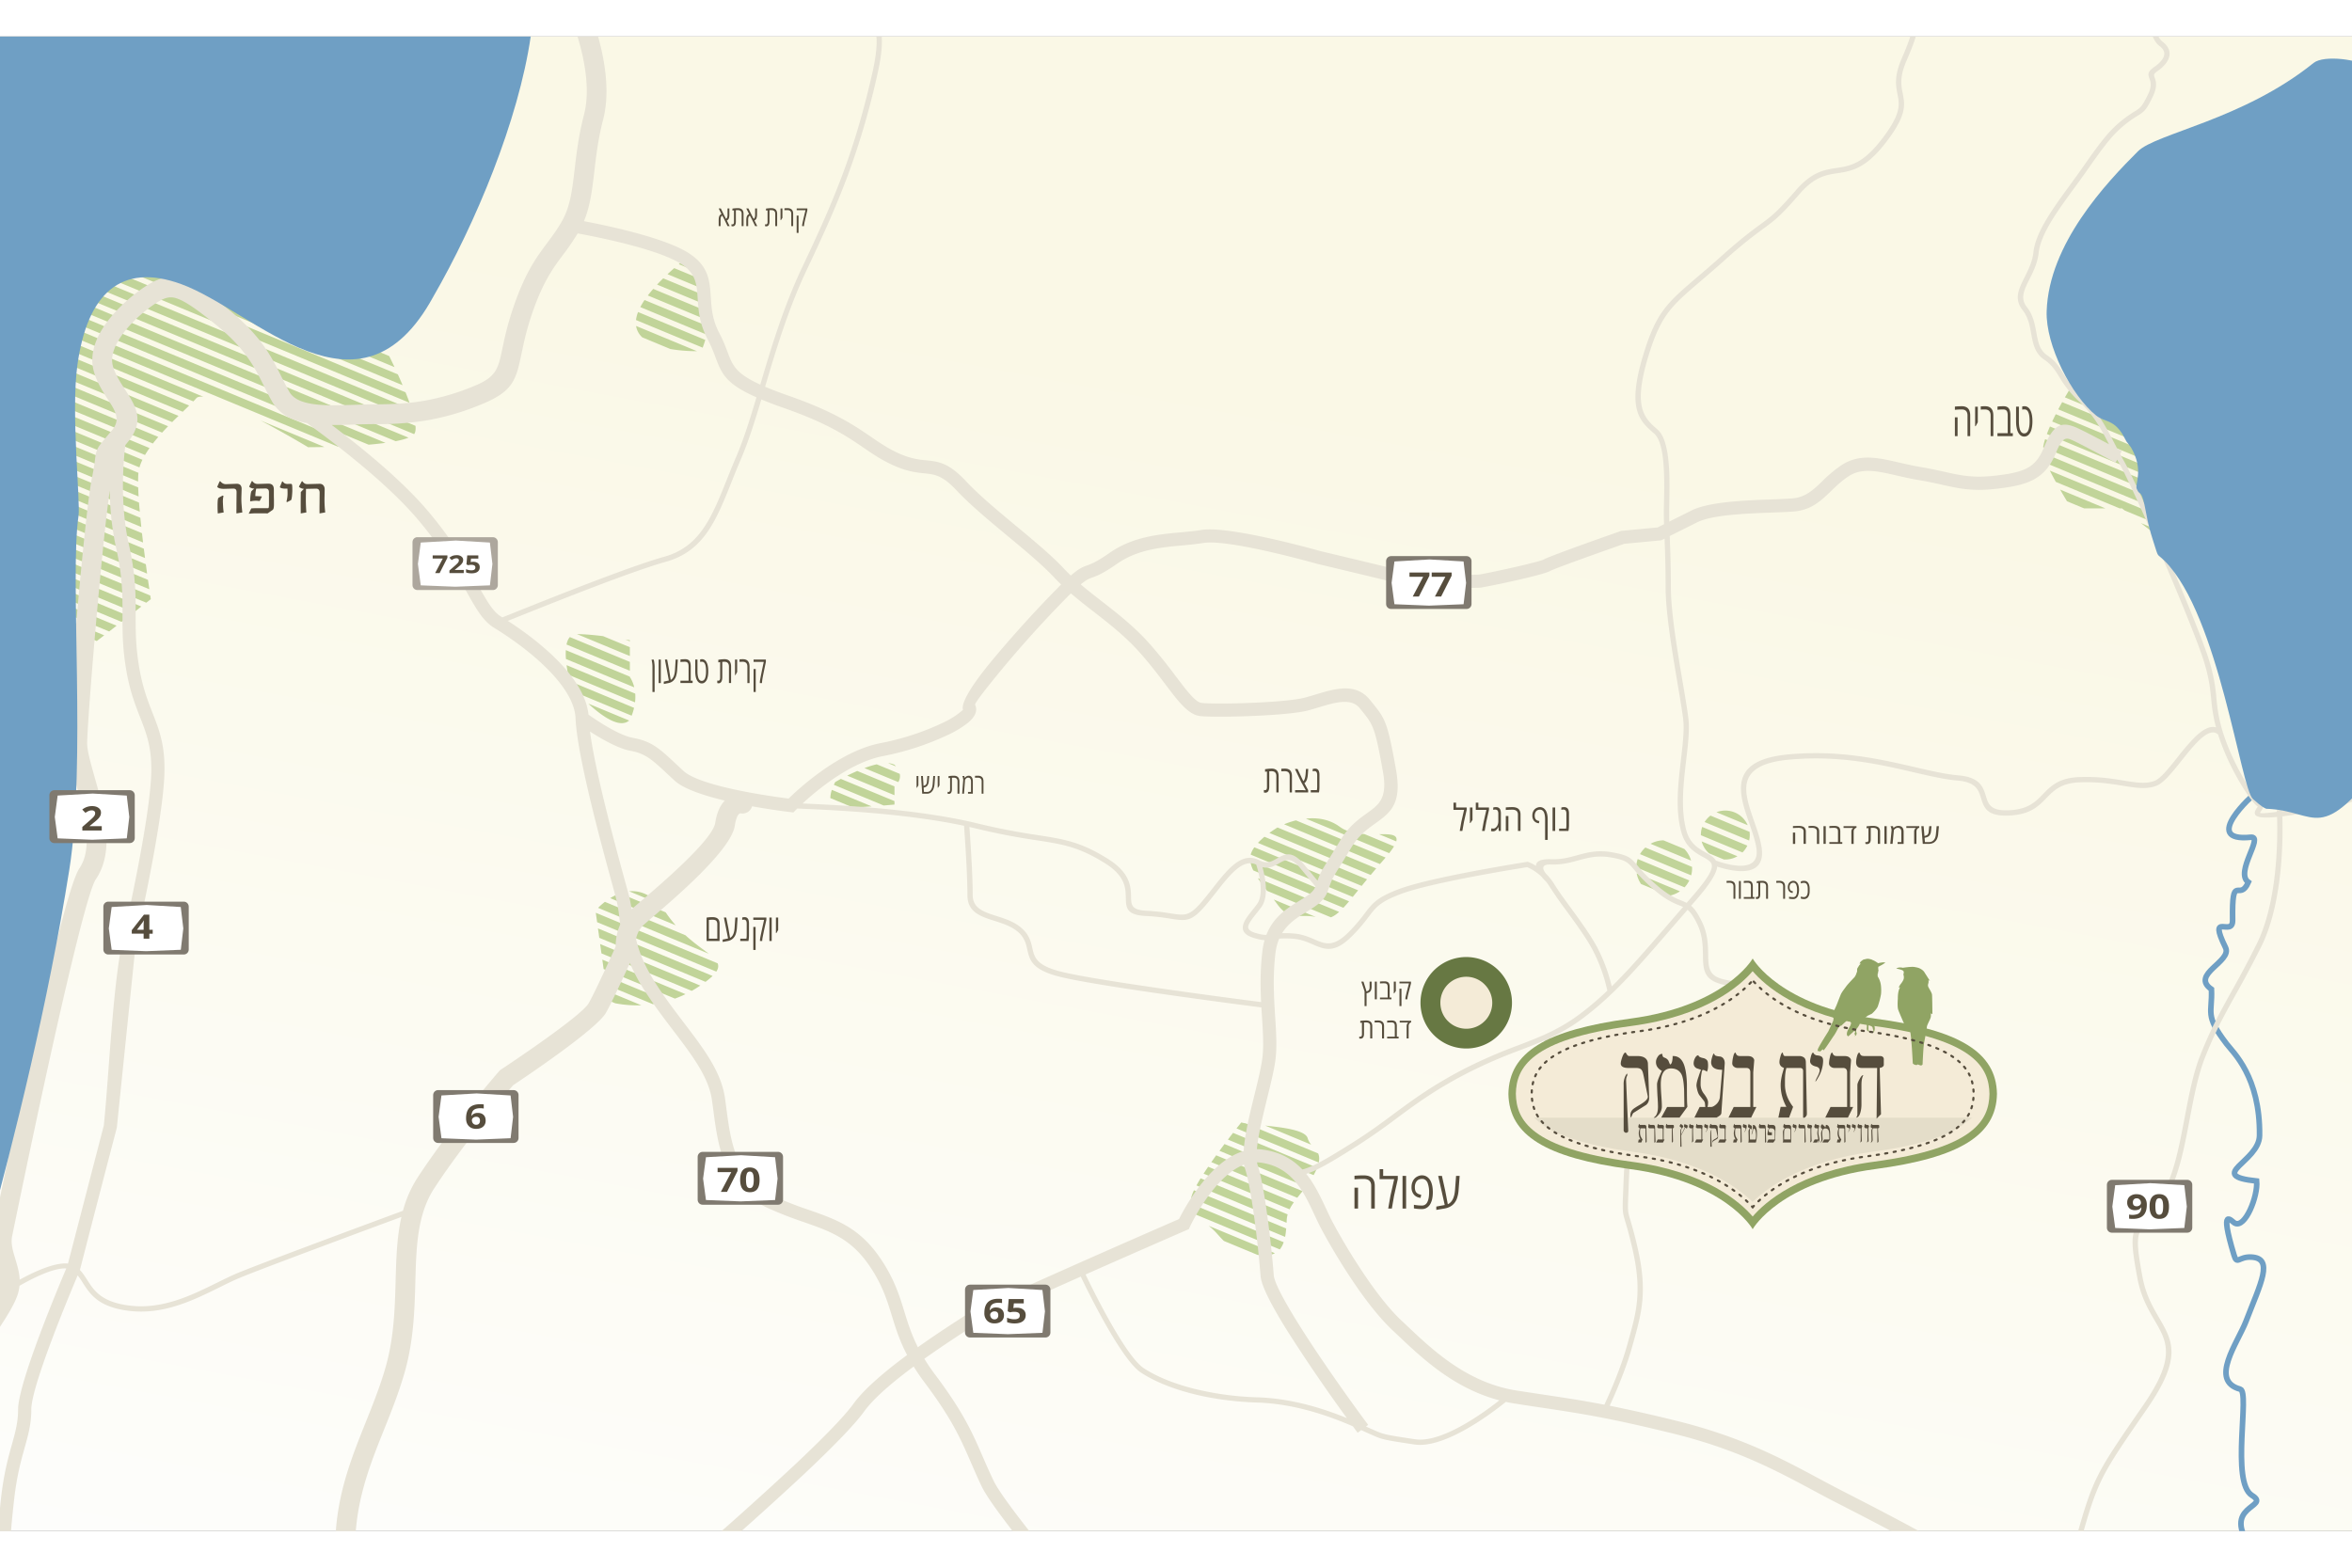 <svg xmlns="http://www.w3.org/2000/svg" width="690px" height="460px" viewBox="0 0 750.71 477.14" shape-rendering="geometricPrecision" text-rendering="geometricPrecision" image-rendering="optimizeQuality" fill-rule="evenodd" clip-rule="evenodd"><rect x="0" y="0" width="750.71" height="477.14" fill="#333333" stroke="none"/><defs><linearGradient id="id1" gradientUnits="userSpaceOnUse" x1="363.22" y1="104.34" x2="272.05" y2="590.49"><stop offset="0" stop-color="#faf8e6"/><stop offset="1" stop-color="#fefefe"/></linearGradient><clipPath id="id0"><path d="M0 0h750.71v477.14H0V0z"/></clipPath><style>.fil1{fill:none}.fil4{fill:#6f9fc4}.fil8{fill:#807a70}.fil9{fill:#fff}.fil11,.fil5,.fil7{fill:#564d3d;fill-rule:nonzero}.fil11,.fil5{fill:#90a464}.fil5{fill:#f4ebd7}</style></defs><g id="Layer_x0020_1"><path fill="url(#id1)" d="M0 0h750.71v477.14H0z"/><g clip-path="url(#id0)"><g id="_1718021331216"><path id="1" class="fil1" d="M719.7 241.74c-.24 0-17.57 15.5-1.3 13.88 4.35-.43-5.23 11.2-.77 14.36-2.9 6.63-5.27-3.59-5.03 12.1.1 5.68-8.03-3.03-2.26 8.75 2.2 4.5-11.36 8.55-4.49 13.32.35 7.72-2.3 8.1 4.83 17.43 2.07 2.72 10.76 10.52 10.52 29.26-.1 8.46-17.3 12.77-.93 14.53.48 4.8-3.67 15.24-6.99 13.43-1.03-.56-5.07-5.89-.24 10.17 1 3.34 1.44.5 5.48.68 7.4.33 2.98 8.44-1.61 20.42-2.68 6.99-11.87 19.07-1.86 21.75 3.16.85-3.09 29.72 3.73 33.9 6.4 3.93-10.59 3.01.12 17.18 6.15 8.14-9.83-4.93-5.59 20.1.16.94 11.8 12.29-.58 13.25-1.39.1-4.7-17.27-3.62 10.27.27 6.7 13.35-5.32 2.16 12.58-1.36 2.18-3.13-1.44-5.27 1.9-2.86 4.5 11.11 5.03 4.9 6.53-4.87 1.17 8.93 30.41-6.83 15.38-1.6-1.52.98-2.74 2.7 2.5" stroke="#6f9fc4" stroke-width="1.79" stroke-miterlimit="22.93"/><path d="M660.41 112.92l-1.34 2.26 32.1 13.31-.24-2.91-30.52-12.66zm-2.2 3.79c-.4.7-.82 1.48-1.25 2.3l34.6 14.35-.23-2.92-33.12-13.73zm-2.05 3.85c-.38.76-.77 1.55-1.14 2.34l36.94 15.33-.23-2.92-35.57-14.75zm-1.86 3.93c-.35.8-.68 1.62-.97 2.4l38.93 16.16.08-.24-.21-2.64-37.83-15.68zm-1.54 4.05c-.29.91-.5 1.77-.63 2.56l38.8 16.1.8-2.5-38.97-16.16zm-.75 4.4c.02.34.08.66.17.95.23.67.55 1.46.94 2.32l36.48 15.13.8-2.48-38.39-15.93zm2.25 5.63c.6 1.17 1.25 2.4 1.92 3.61l20.34 8.44h.76l.88.68 10.1 4.2.8-2.5-34.8-14.43zm3.3 6.06c.8 1.42 1.57 2.7 2.18 3.73l5.45 2.26h6.8l-14.43-5.99zm25.77 10.7l4 3.1.4-1.28-4.4-1.83zm7.44-31.7l-.24-2.92-24.38-10.1-3.58 1.33 28.2 11.7zm-.4-4.86l-.24-2.92-18-7.47-3.59 1.33 21.83 9.06zm-.4-4.87l-.24-2.92-11.64-4.82-3.58 1.33 15.46 6.41zm-.4-4.86l-.24-2.92-5.27-2.19-3.58 1.34 9.09 3.77zm-.4-4.87l-.17-2.08-2.55.95 2.72 1.13zM286.72 238.01c.4-.65.69-1.54.46-2.63l-7.34-3.04c-1.28.28-2.61.7-3.92 1.2l10.8 4.47zm-.76-5.01c-.14-.18-.3-.35-.46-.53a5.27 5.27 0 00-2.02-.5l2.48 1.03zm-12.34 1.46c-1.15.5-2.24 1-3.2 1.49l15.08 6.25v-2.81l-11.88-4.93zm-5.22 2.53c-1.13.6-1.82 1.02-1.82 1.02s-.19.33-.43.87l15.9 6.6 3.45-.3v-1.1L268.4 237zm-2.89 3.5a8.62 8.62 0 00-.48 2.62l7.16 2.98c2-.08 4.1-.2 6.02-.33l-12.7-5.27zm.35 4.85c.42.39 1.02.67 1.87.77l-1.87-.77zm-74.96 32.82c.51-.52 1.25-1.2 2.17-1.92l25.72 10.67c2.83 2.59 5.5 4.39 7.43 5.9l-35.32-14.65zm3.86-3.1c.94-.58 1.99-1.12 3.12-1.52l14.57 6.04.2.27c.98 1.44 2 2.72 3.02 3.88l-20.9-8.67zm6.06-2.19c2.9-.26 6.11.63 9.29 3.86l-9.3-3.86zm28.24 23c.32.81.23 1.66-.42 2.64l-38.05-15.78-.42-3 38.89 16.14zm-1.61 4.03c-.6.57-1.34 1.2-2.26 1.88l-33.91-14.06-.42-3 36.59 15.18zm-3.94 3.07l-.39.26c-.77.51-1.55.99-2.33 1.43l-28.82-11.96-.42-2.99 31.96 13.26zm-4.72 2.74a35.18 35.18 0 01-3.36 1.42l-22.77-9.44-.41-3 26.54 11.02zm-5.91 2.24c-1.56.44-3.07.74-4.51.95l-15.02-6.23-.41-2.99 19.94 8.27zm-8.22 1.3a35.6 35.6 0 01-8.29-.63l-2.32-.96-.42-2.99 11.03 4.57zm-3.62-104.78s.89 1.16 1.4 3.29l-21.8-9.05a22 22 0 01-.04-2.83l20.44 8.47v.12zm1.72 5.3c.06.84.05 1.77-.07 2.79l-21.35-8.86a47.7 47.7 0 01-.5-3.02l21.92 9.09zm-.38 4.54c-.18.8-.43 1.63-.77 2.5l-17.1-7.1a65.3 65.3 0 01-2.39-2.63s-.14-.5-.33-1.31l20.6 8.54zm-1.56 4.05c-3.07 2.63-8.75-1.44-13.04-5.4l13.04 5.4zm-20-24.27c.2-.97.55-1.8 1.07-2.38l19.15 7.94v2.82l-20.22-8.38zm3.34-3.32c2.5.01 5.54.3 8.35.65l8.53 3.53v2.82l-16.88-7zm15.43 1.7l1.45.26v.34l-1.45-.6zM124.23 102c.44.9 1.02 2.1 1.69 3.53l-82.3-34.14c2.04-.06 4.2-.12 6.4-.16l74.2 30.77zm2.76 5.85c.5 1.1 1 2.25 1.51 3.45L33.24 71.78l6.19-.25 87.56 36.32zm2.44 5.71c.46 1.13.89 2.25 1.28 3.35L27.66 74.17l1.52-2.2 100.25 41.6zm2.02 5.54c.35 1.12.65 2.2.86 3.17L25.12 77.82l1.52-2.2 104.8 43.48zm1.17 5.18c.09 1 .02 1.81-.26 2.36-.05.1-.11.19-.19.28L22.6 81.46l1.52-2.18 108.51 45zm-2.23 3.78c-1.06.43-2.46.8-4.1 1.12L20.06 85.11l1.52-2.19 108.82 45.14zm-7.34 1.65c-1.7.23-3.52.43-5.38.59L17.52 88.76l1.52-2.19 104 43.14zm-9.22.88c-2.09.13-4.15.23-6.06.3L14.98 92.42l1.52-2.2 97.33 40.38zm-10.27.44c-3.14.07-5.22.07-5.22.07s-7.21-4.35-15.18-8.53l20.4 8.46zM64.96 115c-1.11-.12-1.92.01-2.32.47-.25.3-.56.64-.93 1L12.45 96.07l1.52-2.2 50.99 21.15zm-4.58 2.8l-2.05 1.98L9.91 99.7l1.52-2.19 48.95 20.3zm-3.4 3.3c-.66.63-1.34 1.3-2.02 1.98L7.38 103.35l1.52-2.19 48.07 19.94zm-3.33 3.31c-.64.67-1.28 1.34-1.9 2.03l-44.8-18.58-.64-2.98.05-.08 47.29 19.61zm-3.12 3.4c-.6.7-1.18 1.4-1.73 2.11l-40.76-16.9-.66-3.1 43.15 17.9zm-2.8 3.55c-.52.74-1 1.48-1.44 2.22L9.13 118.18l-.66-3.1 39.26 16.29zm-2.27 3.76c-.4.82-.72 1.63-.94 2.43l-34.3-14.23-.65-3.1 35.9 14.9zm-1.27 4.17c-.08.77-.11 1.7-.11 2.77l-32.76-13.59-.66-3.09 33.53 13.9zm-.08 4.66c.03.9.07 1.87.13 2.88l-31.83-13.2-.66-3.1 32.36 13.42zm.26 4.81c.07.95.16 1.93.25 2.92L13.5 138.8l-.66-3.1 31.53 13.08zm.43 4.88l.3 2.94-30.5-12.65-.66-3.1 30.86 12.8zm.52 4.91l.34 2.97-29.97-12.44-.66-3.09 30.29 12.56zm.59 4.95l.38 2.98-29.5-12.24-.67-3.1 29.79 12.36zm.64 4.96l.4 3-29.08-12.07-.65-3.1 29.33 12.17zm.68 4.99l.44 3-28.7-11.9-.66-3.1 28.92 12zm.73 5l.18 1.17-1.45 1.12-26.63-11.05-.66-3.09 28.56 11.85zm-2.85 3.52l-2.37 1.83-21.59-8.95-.65-3.1 24.61 10.21zm-3.95 3.06l-2.37 1.83-16.54-6.86-.66-3.1 19.57 8.13zm-3.95 3.06l-2.37 1.83-11.5-4.77-.66-3.09 14.53 6.03zm-3.95 3.06l-2.37 1.83-6.46-2.67-.65-3.1 9.48 3.94zm-3.95 3.06l-2.37 1.84-1.42-.6-.65-3.08 4.44 1.84zM54.4 71.16c2.29-.03 4.57-.03 6.77-.01l47.15 19.55c5.17 3.29 9.72 6.22 12.45 7.98L54.39 71.16zm11.52.08c3.12.09 5.9.26 8.08.53l10.8 4.48a527.2 527.2 0 0114.78 8.95L65.91 71.24zm152.8-.31a27.57 27.57 0 013.3 3.96l-5.37-2.23c.67-.56 1.35-1.14 2.08-1.73zm4.8 6.46c.59 1.1 1.08 2.25 1.5 3.44l-11.96-4.96c.67-.63 1.38-1.27 2.13-1.94l8.34 3.46zm2.12 5.58c.24.99.42 2 .53 3.04l-16.44-6.82c.6-.65 1.26-1.32 1.96-2l13.95 5.78zm.67 4.98c.03.9 0 1.84-.06 2.79l-19.47-8.08c.51-.67 1.08-1.37 1.72-2.1l17.8 7.39zm-.26 4.59c-.12.86-.29 1.73-.5 2.61l-21.17-8.78c.37-.72.82-1.47 1.35-2.26l20.32 8.43zm-.94 4.3c-.24.82-.52 1.65-.83 2.48l-21.28-8.82c.1-.79.3-1.64.66-2.55l21.45 8.9zm-2.64 3.61c-1.8 0-5.1-.1-8.5-.7l-8.97-3.72a6.23 6.23 0 01-1.98-3.64l19.45 8.06zm187.38 151.03c.96-.4 2.27-.87 3.79-1.25l28.61 11.87-.67.79-1.13 1.29-30.6-12.7zm6.96-1.8c3.43-.37 7.36.07 10.82 2.6 2.2 1.62 5.07 2.16 7.86 2.32l9.45 3.92c-.37.62-.88 1.34-1.54 2.18l-26.59-11.03zm23.33 4.97c3.57-.04 6.14 0 5.52 2.29l-5.52-2.3zm-.88 10.91l-1.76 2.1-32.34-13.42a36.6 36.6 0 012.6-1.74l31.5 13.06zm-2.92 3.49l-1.72 2.1-33.11-13.73c.65-.7 1.36-1.35 2.08-1.95l32.75 13.58zm-2.85 3.51l-1.72 2.11-32.57-13.5c.2-.8.62-1.58 1.16-2.34l33.13 13.73zm-2.88 3.51c-.65.77-1.25 1.46-1.83 2.06l-28.75-11.92a9.08 9.08 0 01-.98-3.23l31.56 13.1zm-3.18 3.38c-.9.81-1.76 1.39-2.63 1.73l-20.35-8.44a72.74 72.74 0 01-2.98-4.05l25.96 10.76zm-7.44 1.62c-5.49-1.12-8.21 1.57-12.43-4.24-.33-.45-.66-.9-1-1.33l13.43 5.57zm103.8-10.52a8.87 8.87 0 01-1.4-3.4l13.81 5.72a8.88 8.88 0 01-3.4 1.41l-9-3.73zm-1.55-5.35c.03-.91.2-1.8.49-2.62l16.46 6.83c-.4.8-.9 1.55-1.51 2.2l-15.44-6.4zm1.22-4.2a8.94 8.94 0 011.71-2.1l14.9 6.18a8.8 8.8 0 01-.28 2.7l-16.33-6.77zm3.37-3.3a8.88 8.88 0 014.1-1.1l6.7 2.77a8.9 8.9 0 012.12 3.7l-12.92-5.36zm23.85 5.02l-.46-.01-4.73-1.96a7.81 7.81 0 01-2.35-3.8l11.42 4.74a7.78 7.78 0 01-3.88 1.03zm-7.8-7.76v-.05c0-.9.15-1.77.43-2.58l14.41 5.97c-.4.81-.92 1.55-1.56 2.17l-13.28-5.5zm1.2-4.2a7.84 7.84 0 011.86-2.05l12.48 5.18a7.82 7.82 0 01-.13 2.77l-14.22-5.9zm3.78-3.13a7.8 7.8 0 019.97 4.14l-9.97-4.14zm-151.67 99.04c.36.1.82.2 1.37.28l23.17 9.61c.33.74.46 1.65.19 2.9l-26.25-10.89 1.52-1.9zm7.61 1c5.91.61 12.86 1.5 13.58 4.02.24.85.66 1.5 1.12 2.07l-14.7-6.1zm16.6 13.46a17.88 17.88 0 01-1.12 2.35l-27.36-11.35 1.64-2.14 26.84 11.14zm-2.02 3.86c-.5.77-1 1.5-1.52 2.19l-27.63-11.46 1.6-2.16L418.37 365zm-2.62 3.6l-1.7 2.12-27.43-11.37 1.55-2.18 27.58 11.44zm-2.78 3.56c-.53.74-1 1.48-1.36 2.25l-27.46-11.39c.47-.72.96-1.46 1.47-2.2l27.35 11.34zm-1.99 3.87c-.16.6-.27 1.22-.3 1.88l-.04.8-28.76-11.93c.4-.72.84-1.48 1.33-2.27l27.78 11.52zm-.46 4.5c-.08.92-.18 1.83-.35 2.68l-29.99-12.44.1-.39c.16-.59.44-1.28.8-2.05l29.44 12.2zm-.8 4.38c-.3.87-.7 1.65-1.25 2.3l-27.11-11.25a5.32 5.32 0 01-1.37-3.38l29.73 12.33zm-2.8 3.53c-1.14.58-2.63.84-4.6.63a49.3 49.3 0 01-.96-.11l-10.74-4.46c-.72-.7-1.45-1.5-2.25-2.4a19.9 19.9 0 00-2.6-2.43l21.14 8.77z" fill="#c1d499"/><path d="M686.95-9.42c0 .02.27 8.8 3.3 11.07.62.47 1.1.97 1.46 1.48.62.88.84 1.81.75 2.75-.1.9-.49 1.8-1.13 2.65a12 12 0 01-2.79 2.57c-1.23.85-1.1 1.25-.86 1.88.44 1.19 1.05 2.85-.53 6.15-2.12 4.47-2.89 4.94-4.98 6.23-.72.44-1.61 1-2.8 1.9a33.67 33.67 0 00-5.83 5.48c-1.95 2.29-4.17 5.34-7.37 9.94a315.87 315.87 0 01-4.07 5.64c-5.37 7.35-10.76 14.73-11.4 20.74-.36 3.28-1.72 6-2.95 8.44-1.65 3.3-3.03 6.05-.86 8.8 2.06 2.6 2.58 5.5 3.08 8.22.52 2.9 1 5.58 3.43 7.22 2.69 1.81 3.85 3.68 5.24 5.93a32.67 32.67 0 006 7.49c5.07 4.75 7.29 9 10.1 14.4l1.04 2 1.45.77-.52.97 1.2 2.18c2.48 4.35 8.63 17.98 14.5 31.72 5.62 13.14 10.98 26.4 12.63 31.76a54.52 54.52 0 012.39 12.26c.3 3.06.6 6.06 2.07 10.89a72.45 72.45 0 005.59 12.9c2.68 4.92 5.33 8.7 6.46 9.4 1.4.89.75 1.9.14 2.87l-.33.5c.04.25 1.14.28 5.36-.27a25.8 25.8 0 00-.03-.53l1.68-.1.03.4 2.78-.4c8.6-1.27 16-2.65 22.1-5.48 6.02-2.81 10.82-7.07 14.35-14.12 3.66-7.34 6.48-15.94 9.24-24.37 2.67-8.15 5.3-16.14 8.6-22.77 3.5-7 3.73-15.75 3.93-23.78.18-7.16.35-13.77 2.77-18.34 2.33-4.4 2.15-9.7 1.98-14.8-.18-5.73-.37-11.19 2.85-15.18a26.97 26.97 0 005.26-11.48c.9-4.47.75-8.9-.38-12.27-1.34-4.02-3.17-21.9-3.39-37.06-.14-10.56.51-19.9 2.7-22.58 2.9-3.53 6.54-14.36 6.68-24.68.09-7.01-1.46-13.74-6.02-17.65l1.1-1.28c5 4.28 6.7 11.49 6.6 18.95-.14 10.69-4 22-7.05 25.73-1.91 2.33-2.47 11.27-2.33 21.5.22 15.02 2 32.64 3.3 36.54 1.22 3.65 1.4 8.38.43 13.13a28.66 28.66 0 01-5.58 12.2c-2.84 3.51-2.66 8.67-2.49 14.08.18 5.3.36 10.86-2.17 15.63-2.24 4.23-2.4 10.65-2.58 17.6-.2 8.21-.44 17.16-4.1 24.5-3.25 6.49-5.85 14.43-8.5 22.53-2.78 8.48-5.62 17.13-9.35 24.6-3.72 7.44-8.79 11.93-15.15 14.9-6.28 2.92-13.81 4.33-22.55 5.62-1.08.16-2.07.29-2.96.4.22 6.6.3 27.54-6.76 41.67a366.53 366.53 0 01-8.24 15.49c-3.48 6.26-6.23 11.2-9.58 19.58-2.29 5.72-3.64 12.83-4.98 19.92-1.92 10.12-3.84 20.22-8.5 26.56-1.8 2.44-3.32 4.13-4.54 5.49-3.82 4.26-4.52 5.04-2.02 18.4 1.07 5.7 3.32 9.56 5.3 12.97 4.31 7.39 7.43 12.74-3.76 28.94l-.18.26c-7.91 11.46-11.83 17.14-14.61 22.97-2.73 5.73-4.39 11.66-7.66 23.42l-.3 1.06c-2.64 9.5-3.01 14.06-3.24 16.93-.4 4.92-.43 5.15-9.22 14.65-13.8 14.91-17.1 25.87-17.1 25.9l-1.61-.51c.01-.03 3.4-11.32 17.48-26.53 3.67-3.96 5.74-6.23 6.93-7.9-3.47-1.73-14.66-7.48-22.72-13.64-4.64-3.55-12.78-8.33-21.56-13.15-8.98-4.92-18.37-9.76-25.53-13.42-2.61-1.34-5.17-2.7-7.75-4.1-11.81-6.32-24.4-13.06-44.77-18.04-20.4-4.99-28.97-6.27-41.16-8.1-2.28-.34-4.73-.7-8.87-1.35-.98-.15-1.94-.33-2.88-.54-4.81 3.88-19.64 15.03-29.2 13.6-10.04-1.5-10.41-1.67-13.2-2.9l-1.14-.5-1.8-.81-.82-.39-1.14.86c-.4-.52-.9-1.21-1.51-2.05-6.66-2.9-17.95-7.19-30.5-7.6-7.96-.25-15-1.33-20.94-2.86-7.07-1.82-12.6-4.29-16.3-6.76-6.85-4.56-18.94-30.17-19.14-30.59-16.23 7.2-32.7 14.65-35.08 16.24l-2.1 1.37a369.95 369.95 0 00-12.74 8.62c.98 1.6 2.11 3.29 3.46 5.08 9.06 12.08 11.88 18.57 15.2 26.22 1 2.3 2.04 4.7 3.43 7.6 2.6 5.46 14.78 20.46 27.75 36.44 13.96 17.2 28.84 35.52 34.09 44.86l-3.67 2.06c-5.1-9.06-19.85-27.22-33.68-44.27-13.15-16.2-25.5-31.4-28.3-37.28-1.29-2.7-2.4-5.28-3.47-7.73-3.22-7.41-5.96-13.71-14.71-25.38a70 70 0 01-3.51-5.12c-6.36 4.71-12.62 9.94-15.79 14.33-3.21 4.45-10.45 11.79-19.3 20.12a1162.97 1162.97 0 01-37.93 33.8c-14.82 12.7-24.03 14.38-36.03 16.57-5 .91-10.48 1.92-17.16 3.92-21.83 6.55-43.17 26.8-43.23 26.85l-2.87-3.07c.07-.06 22.1-20.97 44.9-27.81a153.66 153.66 0 0117.6-4.02c11.37-2.08 20.1-3.68 34.06-15.64a1157.83 1157.83 0 0037.78-33.66c8.69-8.18 15.75-15.33 18.77-19.52 3.52-4.86 10.33-10.53 17.1-15.54-2.43-4.66-3.67-8.66-4.88-12.6-1.5-4.89-2.98-9.67-6.88-15.52-6-9-12.66-11.33-21.05-14.27a124.35 124.35 0 01-11.54-4.5c-14.25-6.58-15.98-19.75-17.5-31.33l-.43-3.2c-1.06-7.35-6.33-14.28-12.31-22.13-3-3.94-6.19-8.12-9.13-12.72a58.13 58.13 0 01-4.75-8.88c-2.03 4.46-5.63 12.27-7.61 15.84-2.96 5.32-26.4 21-29.64 23.16-2 2.32-15.44 18.03-25.13 32.81-5.5 8.4-5.79 18.68-6.1 29.93-.25 9.25-.53 19.1-3.56 29.46-1.85 6.31-4.14 12.05-6.43 17.76-6 15.02-11.91 29.81-7.98 52.2 5.73 32.7-14.1 79.17-14.16 79.3a3.15 3.15 0 01-5.8-2.44c.05-.13 19.15-44.88 13.73-75.76-4.23-24.15 2.01-39.77 8.36-55.64 2.24-5.6 4.5-11.24 6.23-17.18 2.8-9.58 3.07-19.02 3.31-27.88.2-7.21.4-14.06 1.85-20.5-12.67 4.69-43.84 16.25-51.32 19.33-2.16.89-4.47 2.03-6.9 3.23-8.18 4.04-17.7 8.74-28.65 7.43-9.86-1.18-12.5-5.33-14.82-8.96a24.66 24.66 0 00-1.64-2.37c-2.92 6.9-14.8 35.38-14.8 42.84 0 4.58-.95 7.99-2.13 12.2-1.19 4.26-2.62 9.4-3.47 17.58a306.91 306.91 0 00-1.6 20.14c-.2 5.7-.06 10.77.49 16.25 1.15 11.54-6.18 38.06-6.2 38.13l-4.05-1.12c.02-.07 7.14-25.83 6.07-36.6-.57-5.67-.71-10.92-.5-16.8.21-5.86.77-12.32 1.61-20.43.88-8.53 2.37-13.85 3.6-18.26 1.09-3.9 1.96-7.04 1.96-11.09 0-8.47 12.91-39.23 15.38-45.05-4.05-.3-11 3.28-14.93 5.53-.05.57-.15 1.14-.28 1.74-.9 3.9-4.61 9.4-8.22 14.78-3.03 4.5-5.99 8.9-6.66 11.3-10.6 37.93-14.06 60.23-14.07 60.3l-6.25-.95c.01-.06 3.5-22.64 14.24-61.02.95-3.4 4.19-8.21 7.5-13.14 3.29-4.9 6.66-9.91 7.3-12.68.54-2.28-.2-4.7-.94-7.14-.96-3.2-1.94-6.4-1.14-10.28 6.1-29.65 12.59-60.13 17.8-82.23 4.29-18.13 7.85-31.03 9.87-34v-.01c4.6-6.76 1.36-18.17-1.25-27.37-1.4-4.97-2.65-9.36-2.6-12.73.07-5.14 1.86-28.23 3.8-49.13 1.47-15.97 3.05-30.73 4.03-35.4.6-2.89.83-4.66.98-5.85.16-1.3.25-2.05.66-3.04.5-1.2 1.22-2.05 2.88-4.03l2-2.4c2.71-3.3.83-6.2-1.4-9.64-1.68-2.6-3.51-5.42-4.51-8.97-1.33-4.72.13-9.5 2.86-13.83 3.46-5.48 9.05-10.3 13.22-13.08 4.15-2.76 7.34-3.87 11.73-2.6 3.75 1.07 8.1 4.03 14.85 9.47 10.65 8.55 13.99 15.25 17.2 21.7.82 1.64 1.63 3.26 2.53 4.84 2.72 4.75 11.77 4.45 20.75 4.15 2.4-.08 4.78-.16 6.63-.16 5.7 0 10.7-.27 15.71-1.14a75.55 75.55 0 0016.01-4.75c7.01-2.87 7.59-5.6 8.88-11.81.68-3.23 1.51-7.23 3.26-12.48 3.93-11.78 7.57-16.66 11.13-21.43 1.6-2.15 3.19-4.28 4.72-7.01 2.59-4.6 3.23-10.02 3.98-16.47.6-5.06 1.26-10.73 2.98-17.36 3.53-13.61-4.5-32.25-6.4-36.67l-.15-.33 5.8-2.5.15.34c2.07 4.8 10.78 25.02 6.7 40.74-1.59 6.12-2.23 11.6-2.8 16.5-.7 5.93-1.3 11.07-3.32 15.9 7.9 1.5 25.9 5.32 33.48 10.22 6.36 4.12 6.66 8.7 7.02 14.14.22 3.36.47 7.1 2.62 11.19 1.3 2.46 2.07 4.5 2.74 6.27 1.58 4.18 2.56 6.77 10.42 10.36 3.49-11.77 7.38-24.85 13.52-37.76 5.28-11.13 9.46-20.45 13-30.05 3.55-9.6 6.47-19.47 9.25-31.69C281.75-3 278.4-5.01 275.4-6.82c-2.2-1.32-4.26-2.56-4.26-7.03h1.69c0 3.52 1.66 4.52 3.44 5.6 3.5 2.1 7.38 4.44 3.79 20.24a247.67 247.67 0 01-9.3 31.9c-3.57 9.64-7.76 19-13.07 30.19-6.12 12.87-10 25.96-13.49 37.72 2.07.88 4.56 1.83 7.55 2.88 14.5 5.07 20.9 9.45 26.3 13.14 2.94 2 5.57 3.8 9 5.33a24.88 24.88 0 008.45 2.12c4.1.42 7.27.75 12.86 6.72 4.17 4.45 10.06 9.34 15.85 14.16 5.78 4.8 11.47 9.53 15.4 13.74.7.75 1.42 1.47 2.16 2.18 2.74-2.35 3.84-2.74 5.34-3.28 1.25-.46 2.86-1.03 7.04-3.95 7.38-5.14 15.4-5.89 22.77-6.57 2.26-.2 4.46-.41 6.55-.75 9.11-1.47 37.9 6.72 37.98 6.75 1.53.36 27.1 6.43 28.83 7 .53.18 4.53.34 9 .45 5.67.14 11.9.16 12.9.02 1.17-.17 8.12-1.6 13.76-2.93 3.34-.8 6.13-1.52 6.7-1.83 2.16-1.25 24.53-9.07 24.6-9.09l.22-.08 11.6-1.1 2.06-1.03c-.04-1.34-.06-2.62-.06-3.88 0-.76.02-1.93.05-3.24.15-7.07.4-18.7-3.1-21.78l-.05-.04c-4.66-4.08-8.72-7.62-3.56-24.82C528.6 88 532 85.1 541.76 76.76c2.17-1.85 4.65-3.96 7.44-6.46 6.71-6 10.15-8.5 12.71-10.37 3.36-2.46 5.2-3.8 11.2-10.75 5.2-6.03 9.13-6.62 13.09-7.22 4.09-.61 8.24-1.24 14.2-8.92 6.49-8.33 5.9-11.29 5.24-14.61-.54-2.74-1.13-5.7 1.35-11.42 3.84-8.83 3.62-10.36 3.17-13.46-.2-1.4-.45-3.08-.45-5.73h1.69c0 2.55.23 4.16.43 5.48.5 3.43.74 5.1-3.3 14.38-2.27 5.23-1.73 7.93-1.23 10.43.73 3.72 1.4 7.03-5.56 15.97-6.39 8.2-10.87 8.88-15.3 9.55-3.65.55-7.26 1.1-12.06 6.65-6.13 7.1-8.02 8.48-11.47 11a144.51 144.51 0 00-12.59 10.27c-2.9 2.6-5.34 4.67-7.46 6.49-9.49 8.1-12.8 10.92-16.84 24.36-4.84 16.16-1.17 19.38 3.05 23.07l.04.04c4.11 3.6 3.85 15.72 3.7 23.08a148.07 148.07 0 00-.02 6.26l7.09-3.54c5.58-2.8 17.03-3.23 25.64-3.55a199 199 0 006.38-.3c4.33-.31 6.8-2.68 9.64-5.41a42.54 42.54 0 016.07-5.11c5.81-3.87 11.57-2.55 18.7-.91 2.13.49 4.4 1.01 6.8 1.41 2.9.49 5.35 1.03 7.59 1.53 5.13 1.14 9.02 2 15.82 1.25 4.76-.53 8.17-1.17 10.62-2.51 2.3-1.25 3.89-3.23 5.23-6.51 3.14-7.73 5.84-8.21 10.12-6.47.73.3 1.58.73 2.53 1.2l.33.16c2.36 1.2 5.38 2.78 7.79 4.06-2.7-5.18-4.86-9.28-9.65-13.76a34.23 34.23 0 01-6.28-7.83c-1.29-2.08-2.36-3.81-4.76-5.43-3-2.02-3.55-5.05-4.14-8.31-.45-2.53-.94-5.2-2.74-7.48-2.83-3.6-1.23-6.78.68-10.59 1.16-2.31 2.45-4.88 2.77-7.87.7-6.46 6.22-14.02 11.73-21.55 1.36-1.87 2.73-3.74 4.03-5.61 3.21-4.61 5.46-7.7 7.48-10.07a35.2 35.2 0 016.1-5.74c1.25-.94 2.18-1.52 2.93-1.98 1.78-1.1 2.42-1.5 4.34-5.52 1.27-2.67.8-3.94.47-4.85-.5-1.38-.82-2.25 1.49-3.85 1.01-.7 1.83-1.44 2.4-2.2.46-.6.74-1.21.8-1.8.05-.54-.09-1.1-.46-1.63a4.87 4.87 0 00-1.1-1.09c-3.67-2.75-3.96-12.33-3.96-12.36l1.68-.05zM6.28 396.86c4.26-2.34 11.08-5.59 15.42-5.15l11.44-44.1c1.64-16.01 2.89-45.56 6.15-59.8.03-.09 7.78-33.85 8.88-50.41.64-9.62-1.24-14.44-3.43-20.02-1.54-3.94-3.22-8.22-4.35-14.6-1.3-7.3-1.3-12.7-1.29-18.1.02-6.14.03-12.27-2.04-21.42a89.57 89.57 0 01-2.01-18.35c-.94 6.23-2.23 18.63-3.46 31.9-1.93 20.8-3.7 43.66-3.77 48.64-.04 2.43 1.1 6.43 2.38 10.96 2.96 10.45 6.64 23.42.38 32.63-1.54 2.26-4.8 14.44-8.92 31.89-5.28 22.34-11.75 52.69-17.79 82.05-.47 2.33.27 4.77 1 7.19.66 2.17 1.31 4.34 1.41 6.7zM40.02 130.4c-.67 5.46-1.8 18.9 1.15 31.94 2.16 9.58 2.15 15.96 2.13 22.33 0 5.17-.02 10.34 1.24 17.36 1.07 6.02 2.66 10.09 4.12 13.82 2.37 6.05 4.41 11.27 3.7 21.83-1.08 16.38-8.46 48.88-8.94 50.98l-6.13 59.68c-3.96 15.13-7.88 30.28-11.78 45.42.9.95 1.6 2.05 2.34 3.2 2.11 3.31 4.52 7.1 13.6 8.18 10.46 1.26 19.74-3.32 27.71-7.26 2.44-1.2 4.77-2.35 7-3.27 7.78-3.2 40.58-15.36 52.46-19.75a37.21 37.21 0 014.76-10.74c10.72-16.36 25.89-33.77 25.93-33.82.23-.26.5-.48.79-.65 2.14-1.42 25.54-16.97 27.83-21.1 2.37-4.27 7.3-15.2 8.56-18 0-1.4.18-4.2 1.46-7.07l-.2-1.6a47.33 47.33 0 00-1.14-6.84l-1.1-4.08c-3.42-12.48-11.3-41.25-11.8-53.26-.18-4.52-3-9.18-6.74-13.42-6.39-7.25-15.41-13.18-19.3-15.55-3.52-2.15-5.74-6.11-8.9-11.76-3.26-5.81-7.58-13.53-15.32-22.7-9.54-11.3-25.34-23.54-35.46-30.86-4.79-.84-8.78-2.76-11.12-6.85-1-1.75-1.85-3.45-2.7-5.16-2.92-5.86-5.95-11.94-15.5-19.6-6.08-4.9-9.83-7.51-12.63-8.32-2.15-.62-3.98.1-6.52 1.8-3.62 2.4-8.45 6.55-11.37 11.17-1.85 2.94-2.88 6.02-2.11 8.76.75 2.66 2.3 5.05 3.72 7.25 3.59 5.54 6.62 10.2.97 17.08l-.71.86zm65.87-6.39c9.93 7.49 22.57 17.82 30.77 27.55 8.02 9.5 12.44 17.4 15.78 23.35 2.85 5.09 4.85 8.66 7.43 10.23l.46.29 4.35-1.74c11.86-4.74 36.3-14.53 47.4-17.64 11.33-3.17 15.1-12.6 19.92-24.63.93-2.33 1.9-4.75 2.97-7.24 2.37-5.52 4.39-11.97 6.48-19-9.9-4.37-11.12-7.58-13.14-12.93a48.2 48.2 0 00-2.53-5.8c-2.57-4.88-2.85-9.1-3.1-12.89-.28-4.29-.52-7.9-5.1-10.87-7.41-4.8-26.34-8.58-33.2-9.84a72.38 72.38 0 01-4.6 6.73c-3.28 4.39-6.63 8.9-10.21 19.63-1.6 4.82-2.41 8.68-3.06 11.78-1.77 8.48-2.55 12.21-12.69 16.36a81.75 81.75 0 01-17.32 5.14 96.03 96.03 0 01-16.77 1.24c-2.4 0-4.42.07-6.43.13-2.5.09-5 .17-7.41.15zm389.1 195.55c-.51 1.21-2.2 6.48 5.46 10.08 3.32 1.57 6.67 1.06 9.57.62.96-.14 1.88-.28 2.77-.34 4.13-.28 7.04 1 7.66 9.9.72 10.41.51 12.35.13 16.07-.22 2.06-.49 4.69-.69 9.68l-.1 2.67c-.18 4.07-.25 5.7-.08 6.95.1.8.32 1.53.69 2.74.47 1.6 1.2 4.03 2.26 8.62 3.24 14.03 1.33 20.85-1.3 30.27l-.38 1.37c-2.06 7.4-5.5 15.23-7.2 18.91a495.28 495.28 0 0120.75 4.68c20.89 5.1 33.73 11.98 45.77 18.43 2.58 1.39 5.13 2.75 7.68 4.06 7.34 3.75 16.91 8.68 25.64 13.47 8.93 4.9 17.25 9.8 22.1 13.5 7.64 5.85 18.23 11.32 21.8 13.11.09-.55.14-1.16.2-1.88.23-2.92.61-7.58 3.3-17.24l.3-1.06c3.3-11.87 4.97-17.85 7.75-23.7 2.83-5.92 6.79-11.65 14.76-23.2l.18-.26c10.58-15.32 7.69-20.28 3.7-27.14-2.06-3.52-4.39-7.52-5.5-13.5-2.67-14.17-1.88-15.05 2.4-19.83a67.09 67.09 0 004.43-5.36c4.45-6.04 6.33-15.95 8.22-25.88 1.36-7.17 2.72-14.36 5.07-20.23 3.38-8.47 6.16-13.45 9.67-19.78 2.3-4.12 4.9-8.82 8.2-15.42 6.86-13.7 6.8-34.13 6.59-40.74-5.47.53-6.94-.07-7.1-1.1-.08-.61.24-1.12.58-1.65.17-.28.42-.52.39-.54-1.34-.85-4.24-4.87-7.05-10.02a74.66 74.66 0 01-5.65-13.01c-1.68-1.52-3.92-.22-6.31 2.13-1.77 1.74-3.62 4.06-5.41 6.31-2.86 3.58-5.57 6.98-7.88 7.9-3.15 1.26-6.5.72-10.82.02-3.75-.6-8.26-1.33-14-1.07-5.72.26-8 2.6-10.3 4.95-2.57 2.66-5.18 5.35-12 5.64-7.13.31-8.02-2.55-8.96-5.62-.75-2.43-1.54-5.03-7.33-5.53-4.26-.37-8.98-1.46-14.26-2.69-10.7-2.48-23.72-5.5-39.7-4-11.51 1.06-14.06 5.28-13.57 10.51.26 2.83 1.37 6.02 2.47 9.18 1 2.87 1.99 5.71 2.38 8.35 1.57 10.46-10.14 7.43-14.19 6.09-.18 2.17-2.16 5.47-7.17 11.2l-1.15 1.3c1.09.93 2.14 2.39 3.48 5.15 1.87 3.87 1.92 7.42 1.97 10.43.05 3.58.1 6.3 3.68 7.55 1.96.68 4.17.91 6.14 1.12 2.17.23 4.1.44 5.4 1.19 2.14 1.2 2.58 3.46-.21 8.38-2.33 4.1-6.43 7.26-9.86 9.9-2.58 2-4.77 3.7-5.32 5.1-.45 1.14.5 2.27 3.88 3.6 12.84 5.02 25.36 10.3 25.4 10.32l-.65 1.56c-.04-.02-12.55-5.3-25.36-10.31-4.55-1.78-5.68-3.65-4.84-5.78.72-1.84 3.08-3.66 5.87-5.81 3.3-2.55 7.25-5.6 9.42-9.41 2.16-3.8 2.07-5.4.85-6.1-1.01-.56-2.77-.75-4.75-.96-2.06-.22-4.36-.47-6.52-1.22-4.7-1.62-4.75-4.86-4.81-9.1-.05-2.85-.1-6.2-1.8-9.73-1.21-2.49-2.14-3.78-3.1-4.58l-5.4 6.24c-10.88 12.59-17.9 20.7-27.58 28.08a58.12 58.12 0 01-10.66 6.46zm17.09 117.21c1.61-3.46 5.18-11.48 7.28-19.03l.38-1.37c2.57-9.18 4.42-15.82 1.28-29.45-1.05-4.52-1.76-6.92-2.24-8.5-.38-1.28-.61-2.05-.74-3.01-.18-1.4-.11-3.07.06-7.24l.11-2.66c.2-5.07.48-7.71.7-9.8.37-3.61.57-5.5-.14-15.77-.52-7.47-2.74-8.56-5.87-8.34-.8.05-1.7.19-2.64.33-3.13.47-6.74 1.02-10.53-.77-7.1-3.33-7.32-8.06-6.77-10.68-2.5 1.1-5.04 2.07-7.72 3.1a157.53 157.53 0 00-17.08 7.45c-10.09 5.22-16.25 9.78-22.46 14.38a197.53 197.53 0 01-12.06 8.45c-6.17 3.93-10.39 6.46-13.47 7.93-1.23.59-2.3 1.01-3.25 1.3 2.72 3.36 4.59 7.35 6.35 11.12.73 1.57 1.45 3.1 2.19 4.49a192 192 0 0011.49 18.7c3.38 4.82 7 9.37 10.4 12.54l2.04 1.92c8.01 7.58 18.98 17.94 34.77 20.41l8.84 1.34c6.6.99 12.14 1.82 19.07 3.16zm35.6-173.71c2.13.79 14.26 4.94 12.93-3.93-.38-2.5-1.34-5.25-2.3-8.03-1.14-3.26-2.28-6.54-2.56-9.59-.58-6.18 2.24-11.15 15.1-12.34 16.25-1.51 29.41 1.54 40.22 4.04 5.21 1.2 9.87 2.29 14.03 2.65 6.9.6 7.88 3.76 8.79 6.71.74 2.43 1.44 4.7 7.27 4.44 6.16-.26 8.53-2.7 10.88-5.13 2.53-2.6 5.03-5.17 11.43-5.46 5.9-.27 10.5.47 14.33 1.1 4.07.65 7.22 1.16 9.94.07 1.9-.76 4.47-3.99 7.18-7.39a74.46 74.46 0 015.55-6.46c2.38-2.33 4.7-3.79 6.83-3.21a51.15 51.15 0 01-1.54-9.14c-.32-3.2-.64-6.46-2.33-11.94-1.62-5.28-6.97-18.49-12.57-31.6-5.85-13.69-11.97-27.25-14.4-31.54-.25-.42-.48-.84-.7-1.24l-.52.97c-.03-.01-7.8-4.2-12.1-6.36l-.33-.16a28.6 28.6 0 00-1.9-.88c-1.69-.7-2.85-.26-4.64 4.14-1.73 4.25-3.9 6.87-7.12 8.62-3.05 1.66-6.9 2.41-12.17 3-7.46.83-11.65-.1-17.19-1.33-2.12-.47-4.45-.99-7.37-1.48-2.53-.42-4.86-.95-7.06-1.46-6.15-1.41-11.12-2.56-15.4.3-2.17 1.44-3.9 3.1-5.5 4.65-3.43 3.3-6.41 6.16-12.26 6.58-1.69.12-4 .2-6.53.3-8.22.3-19.15.72-23.92 3.1l-8.8 4.4.01.45c.16 4.17.35 9.14.35 15.88 0 8.04 2.13 20.64 3.81 30.58.76 4.47 1.42 8.4 1.76 11.15.47 3.7-.09 8.43-.7 13.57-.86 7.44-1.83 15.72.12 22.55 1.17 4.1 3.95 5.64 6.14 6.86.89.5 1.7.94 2.33 1.5.37.32.68.67.9 1.06zm-69.11 172.32c-14.42-3.78-24.5-13.3-32.07-20.46l-2.02-1.9c-3.64-3.4-7.45-8.18-10.98-13.2a196.4 196.4 0 01-11.75-19.15c-.8-1.49-1.53-3.07-2.28-4.68-3.36-7.19-7.14-15.28-17.31-16.52a9.9 9.9 0 00-.95-.07c.05.33.12.63.21.9.98 2.93 1.93 8.13 2.75 13.78 1.14 7.88 2.05 16.7 2.38 21.3.18 2.48 3.55 8.62 7.98 15.72 7.9 12.65 19.01 27.91 22.17 32.12l-.7.52h.01l1.75.8 1.15.5c2.62 1.14 2.97 1.3 12.78 2.77 8.35 1.25 21.41-8.13 26.88-12.43zm-48.68 5.67a530.3 530.3 0 01-18.93-27.73c-4.75-7.6-8.38-14.38-8.61-17.63a332.75 332.75 0 00-2.35-21.02c-.79-5.47-1.69-10.43-2.56-13.06a9.47 9.47 0 01-.36-1.47c-9.8 3.67-17.28 19.82-17.3 19.87l-.33.72-.74.32c-.1.04-15.8 6.87-32.22 14.15.58 1.22 12.2 25.65 18.53 29.88 3.56 2.37 8.91 4.75 15.79 6.52a95.28 95.28 0 0020.58 2.82c11.32.36 21.6 3.8 28.5 6.63zm63.52-171.34c-.17-.15-.8-.75-1.44-1.54a15.46 15.46 0 00-4.52-3c-2.72.43-30.58 4.88-40.33 8.57-6.63 2.5-7.9 4.17-10.2 7.2-1.24 1.63-2.75 3.63-5.4 6.27-5.6 5.6-8.68 4.28-12.6 2.58-1.76-.76-3.72-1.6-6.18-1.77a29.17 29.17 0 00-4.43-.03c-.58 1.32-1 2.84-1.21 4.61-.9 7.52-.47 14.27-.1 20.26.33 5.06.62 9.6.1 13.77-.4 3.16-1.46 7.5-2.6 12.14-1.4 5.7-2.91 11.87-3.33 16.42.5 0 1 .03 1.5.1 5.9.72 9.96 3.15 13.02 6.39 1.03-.24 2.24-.7 3.75-1.41 3.05-1.46 7.2-3.95 13.3-7.83 4.54-2.89 8.26-5.64 11.96-8.38 6.26-4.64 12.49-9.25 22.68-14.53a159.27 159.27 0 0117.26-7.51c7.1-2.73 13.18-5.07 19.99-10.26 2.98-2.27 5.71-4.62 8.39-7.16a51.77 51.77 0 00-4.75-13.12c-2.12-3.93-5.43-8.45-8.4-12.52a125.21 125.21 0 01-5.24-7.52c-.39-.63-.8-1.2-1.22-1.73zm-3.15-4.95c-.01-1.28 1.13-2.26 4.84-2.13 3.23.12 5.75-.57 8.24-1.25 3.25-.9 6.46-1.77 11.11-.97 5.4.93 6.15 1.8 8.33 4.4a49.89 49.89 0 006.03 6.11c3.75 3.26 6.08 4.2 7.85 4.9.61.25 1.16.47 1.69.74.42-.5.86-.99 1.3-1.5 7.07-8.08 7.6-10.42 6.01-11.8a12.5 12.5 0 00-2.04-1.3c-2.46-1.36-5.58-3.09-6.94-7.86-2.04-7.14-1.05-15.6-.16-23.2.58-5.03 1.13-9.68.69-13.18-.34-2.76-1-6.66-1.75-11.07-1.69-10.01-3.83-22.7-3.83-30.87 0-6.67-.18-11.47-.33-15.49l-1.05.53-11.83 1.12c-2.34.82-22.06 7.76-23.69 8.69-.95.54-4.15 1.4-7.83 2.28a294.87 294.87 0 01-14.11 3c-1.17.16-7.73.15-13.6 0-4.81-.1-9.28-.33-10.23-.65-1.57-.53-28.47-6.9-28.55-6.93l-.07-.01c-.08-.03-28.03-7.96-36.2-6.65a103 103 0 01-6.83.79c-6.82.63-14.25 1.31-20.74 5.84-4.59 3.2-6.52 3.9-8.02 4.43-1 .37-1.77.65-3.6 2.17 2.1 1.8 4.33 3.53 6.6 5.3 5.14 4 10.5 8.16 15.43 13.7a164.2 164.2 0 018.28 10.29c3.68 4.85 6.3 8.3 8.25 8.54 2.43.3 10.44.27 18.17-.12 5.98-.3 11.74-.8 14.53-1.5 1.12-.28 2.38-.66 3.65-1.04 6.35-1.92 12.92-3.9 17.46 1.77l.69.85c4.13 5.13 4.83 5.99 7.56 21.29 1.97 11.06-1.76 13.74-6.7 17.3-2.44 1.75-5.23 3.76-7.52 7.57-1.98 3.3-3.2 5.26-4.05 6.64a60.62 60.62 0 00-1.73 2.86c-.53.99-.84 1.84-1.62 3.98l-.23.66c-1.1 3.01-3.75 4.63-6.78 6.5-2.67 1.62-5.7 3.48-7.72 6.76.97-.03 2.16-.02 3.64.09 2.75.2 4.84 1.1 6.72 1.9 3.34 1.45 5.96 2.57 10.75-2.22 2.6-2.6 4.06-4.52 5.25-6.09 2.5-3.28 3.87-5.09 10.95-7.77 10.4-3.93 40.8-8.67 40.89-8.69l.2-.03.21.08s1.02.36 2.43 1.23zm46.94 13.12c-.37-.18-.75-.33-1.17-.5-1.88-.75-4.36-1.74-8.32-5.19-3.33-2.88-5-4.87-6.21-6.3-1.9-2.24-2.53-3-7.33-3.82-4.3-.74-7.32.09-10.4.93-2.6.71-5.25 1.44-8.73 1.31-3.4-.12-2.6 1.66-1.6 2.94.91.9 1.83 2 2.63 3.31 1.24 2.04 3.12 4.62 5.16 7.41 3.01 4.13 6.36 8.7 8.52 12.71a53.25 53.25 0 014.69 12.56c5.38-5.28 10.68-11.4 17.52-19.31 1.64-1.9 3.37-3.91 5.24-6.05zm-134.24-12.71c.83 3.02 2.13 9.36-.36 12.74a64.9 64.9 0 01-1.54 2c-1.17 1.47-2.25 2.83-2.59 3.89-.29.92.15 1.7 2.03 2.3 1.72.54 2.78.7 3.7.69 2.27-5.83 6.72-8.56 10.55-10.9 2.36-1.44 4.42-2.7 5.01-4.33l.09-.24-4.9-5.91c-2.98-3.6-4.72-2.6-6.6-1.53-1.55.9-3.18 1.83-5.39 1.29zm.68 23.3c-.93-.05-2.04-.26-3.64-.77-3.1-.99-3.73-2.51-3.12-4.41.43-1.37 1.6-2.83 2.86-4.43a61.3 61.3 0 001.5-1.94c2.5-3.4.26-10.91-.28-12.57-4.3-1.96-8.26 3.09-12.67 8.7-1.06 1.35-2.15 2.74-3.29 4.08-4.7 5.55-6.34 5.29-11.51 4.47-1.89-.3-4.29-.68-7.57-.83-6.47-.3-6.51-2.6-6.59-5.99-.06-2.9-.14-6.8-6.65-10.87-8.4-5.25-13.47-6.04-21.9-7.34a209.81 209.81 0 01-19.12-3.71l-2.24-.53c.26 3.6 1.05 14.97 1.05 21.74 0 4.26 3.57 5.4 7.53 6.67 2.92.93 6.03 1.92 8.38 4.16 2.22 2.1 2.69 4.18 3.13 6.14.66 2.93 1.26 5.6 9.59 7.6 12.15 2.91 53.3 8.3 63.42 9.6-.24-4.91-.3-10.27.4-16.13.15-1.33.4-2.54.72-3.65zm-1.03 21.48c-9.59-1.23-51.5-6.7-63.9-9.68-9.35-2.25-10.06-5.4-10.84-8.86-.39-1.72-.8-3.53-2.65-5.3-2.08-1.97-5-2.9-7.72-3.77-4.6-1.47-8.72-2.78-8.72-8.27 0-7.08-.87-19.24-1.08-22.11-18.58-3.95-40.88-4.96-50.91-5.41l-2.32-.1-.52.51-.72.74-1.02-.12c-.04 0-5.43-.63-12.17-1.85a3.16 3.16 0 01-3.66 2.26s-1.2-.25-1.86 4c-1.2 7.82-19.48 23.39-26.83 29.64l-2.1 1.82a8.32 8.32 0 00-2.59 4.66c.9 3.9 2.6 8.42 6.34 14.26 2.87 4.49 5.99 8.58 8.93 12.45 6.34 8.31 11.93 15.66 13.13 24.09l.44 3.25c1.38 10.5 2.95 22.44 15.1 28.04a120.3 120.3 0 0011.16 4.36c9.13 3.2 16.4 5.74 23.17 15.9 4.21 6.33 5.79 11.42 7.39 16.62 1.1 3.57 2.22 7.2 4.31 11.34 4.97-3.54 9.6-6.56 12.52-8.46l2.06-1.35c4.85-3.24 61.75-28.04 68.77-31.1 1.75-3.5 9.8-18.5 20.63-21.71.31-5.17 1.95-11.84 3.47-18.02 1.1-4.46 2.12-8.66 2.5-11.66.47-3.82.2-8.16-.11-13l-.2-3.17zm-146.46-65.11l.71.03c10.8.49 35.78 1.62 55.2 6.35a208.1 208.1 0 0018.99 3.69c8.64 1.34 13.84 2.15 22.52 7.57 7.28 4.55 7.38 8.98 7.44 12.27.06 2.45.1 4.1 4.98 4.34 3.36.16 5.82.55 7.75.85 4.47.7 5.9.93 9.98-3.9 1.11-1.31 2.2-2.7 3.25-4.04 4.96-6.31 9.42-12 15.08-8.99 2.3 1.22 3.93.29 5.47-.59 2.51-1.44 4.84-2.77 8.72 1.91l4.28 5.15c.51-1.38.83-2.16 1.35-3.12.43-.81.97-1.67 1.85-3.1.93-1.49 2.25-3.6 4.02-6.57 2.73-4.55 5.9-6.83 8.67-8.82 3.71-2.67 6.52-4.69 5-13.15-2.54-14.26-3.13-15-6.68-19.4l-.69-.85c-2.75-3.45-7.94-1.88-12.96-.37-1.26.38-2.52.76-3.85 1.1-3.06.76-9.12 1.3-15.35 1.6-7.97.4-16.29.44-18.88.12-3.73-.47-6.8-4.51-11.1-10.2-2.25-2.97-4.88-6.43-8.07-10.02-4.66-5.24-9.87-9.3-14.87-13.18a187.62 187.62 0 01-7.16-5.76 368.24 368.24 0 00-22.08 24.3c-4.95 6-8.7 10.82-8.49 11.26.13.27.23.56.28.85.32 1.62-.6 3.27-2.48 4.84a30.74 30.74 0 01-5.87 3.65 87.64 87.64 0 01-21.3 7.05c-10.57 2.03-21.23 10.98-25.7 15.13zm-54.57 33.74l2.04-1.74c6.82-5.8 23.81-20.27 24.66-25.8.54-3.53 1.72-5.74 3.06-7.12-6.7-1.6-13.12-3.73-16-6.36l-2.47-2.29c-4.6-4.3-6.84-6.38-11.54-7.23-4.07-.74-9.45-3.86-13.01-6.16 1.72 13.22 8.23 36.99 11.23 47.98l1.13 4.11c.42 1.6.7 3.1.9 4.6zm-13.74-62.1c2.32 1.65 9.54 6.57 14.23 7.42 5.94 1.08 8.47 3.44 13.67 8.3l2.43 2.26c5.49 5.03 28.44 8.17 33.53 8.81 3.18-3.11 16.18-15.16 29.36-17.7a83.2 83.2 0 0020.23-6.66 26.8 26.8 0 005.04-3.1c.6-.5.97-.77 1.04-.83-.77-2.42 3.35-8.61 9.1-15.6a376.66 376.66 0 0122.22-24.45 56.6 56.6 0 01-2.15-2.18c-3.79-4.05-9.35-8.68-15-13.37-5.92-4.92-11.93-9.92-16.23-14.5-4.53-4.84-7-5.1-10.22-5.43-2.54-.26-5.46-.57-9.73-2.47-3.85-1.7-6.6-3.58-9.67-5.68-5.19-3.55-11.36-7.77-25.31-12.65-2.85-1-5.28-1.92-7.37-2.8-2.1 7-4.12 13.44-6.5 18.99a316 316 0 00-2.95 7.2c-4.98 12.47-8.9 22.24-21.01 25.63-11.03 3.09-35.42 12.85-47.24 17.58l-3.22 1.29c4.68 3.02 12.33 8.47 18.05 14.96 4.03 4.57 7.13 9.7 7.7 14.98z" fill="#e7e3d6" fill-rule="nonzero"/><path class="fil4" d="M678.7 129.25l1.47 1.92c4.2 7.18 1.19 11.59 1.82 13.18 1.1 2.81 1.46-.68 3 7.72.65 3.5 1.22 5.72 2.25 8.93 1.95 6.04.9 3.63 3.73 6.47 17.28 17.34 24.28 72.85 28.14 75.95 1.36 1.1 2.42 2.31 4.2 3.1 16.73.58 16.65 12.35 38.24-16.13l9.68-15.81c5.15-8.21 8.04-12.76 10.67-22.99 1.2-4.68 1.46-9.34 2.4-14.17 1.98-10.2 13.7-86.07 6.03-89.17-.15-10.36-3.71-2.86 5.81-13.8 2.6-2.98 2.72-4.42 2.01-8.52-.57-3.32-.64-6.64-1.19-9.91-.45-2.74-.76-1.23-3.74-5.98-2.67-4.26-1.45-4.1-2.77-8.16-1.18-3.62-3.12-3.22-5.12-6.1-1.31-1.88-2.56-5.29-3.7-7.27-1.8-3.15-3.2-2.85-6.18-4.91-1.41-.98-4.3-3.88-5.73-5.31-2.8-2.79-1.92-3.02-6.93-3.96-6.5-1.22-2.8-1.23-6.7-4.52-2.94-2.47-14.33-4.06-17.68-1.36-22.53 18.15-50.26 22.44-56.03 28.19-10.13 10.1-28.43 29.52-29.13 51.04-.36 10.97 7.98 27.03 15.8 33.31 2.74 2.2 5.51 1.18 8.5 6.12l1.15 2.14zM-30.35 471.75c2.18-2.7.87-2.58 4.13-3.73l2.99-11.56C-19.67 433 8.47 351.86 22.12 266c5.42-34.11.1-93.4 2.93-112.9.68-4.7-2.47-32.98-.34-48.29 3.14-22.63 13.82-32.8 33.1-25.79 23.63 8.6 56.96 47.11 80.46 4.07C151.79 59.7 165.49 26.75 169.39 0H-30.34v471.75z"/></g></g><path class="fil1" d="M0 0h750.71v477.14H0z"/><path class="fil5" d="M468.01 319.9a11.43 11.43 0 110-22.87 11.43 11.43 0 010 22.87z"/><path d="M468.01 323.06a14.6 14.6 0 1110.32-4.29v.02a14.55 14.55 0 01-10.32 4.27zm-5.85-8.74a8.25 8.25 0 0011.7 0h.01a8.25 8.25 0 00-.01-11.7v-.01a8.25 8.25 0 00-14.12 5.86c0 2.3.92 4.36 2.41 5.85h.01z" fill="#677843" fill-rule="nonzero"/><path class="fil7" d="M628.72 119.85c.09.34.13.72.13 1.15v6.56h-.86v-6.57c0-1.3-.62-1.94-1.86-1.94-.54 0-1.14.02-1.8.08l-.37.03v-1.03a25 25 0 012.21-.11c.67 0 1.22.14 1.65.43.44.28.74.75.9 1.4zm-3.9 7.71h-.86v-6h.86v6zm5.6-3.17v-6.22h.85v4.98l-.68 1.24h-.18zm1.8-6.32c.48-.03.92-.05 1.3-.05.39 0 .7.03.96.1.25.06.5.17.71.31.22.15.4.34.56.57.32.49.48 1.15.48 2v6.56h-.86v-6.57c0-1.3-.62-1.94-1.85-1.94-.38 0-.8.01-1.3.05v-1.03zm5.34.06c.55-.07 1.2-.11 1.94-.11s1.3.23 1.65.68c.35.46.53 1.22.53 2.3v5.62h.77v.94h-4.9v-.94h3.27v-5.63c0-.75-.12-1.26-.36-1.53-.24-.28-.6-.41-1.1-.41-.55 0-1.05.02-1.54.08l-.26.03v-1.03zm9.78 1.69a1.6 1.6 0 00-.46-.57c-.2-.14-.43-.22-.7-.22-.28 0-.52.03-.73.08v-1c.2-.06.45-.09.74-.09s.56.06.8.17a2 2 0 01.7.56c.21.26.4.57.54.94.32.8.48 1.85.48 3.17 0 .66-.05 1.26-.14 1.8-.09.55-.21 1-.37 1.37-.16.38-.35.69-.57.94a1.95 1.95 0 01-2.35.56 2.1 2.1 0 01-.71-.56 3.47 3.47 0 01-.57-.94 6.12 6.12 0 01-.37-1.37c-.1-.54-.14-1.14-.14-1.8v-4.7h.9v4.7c0 1.06.11 1.93.34 2.63.13.38.3.67.53.89.24.2.5.31.8.31.29 0 .53-.07.74-.21.2-.15.36-.34.49-.57.12-.24.23-.53.3-.87.15-.6.22-1.32.22-2.18 0-.42-.01-.8-.04-1.14a7.86 7.86 0 00-.14-1.04 3.6 3.6 0 00-.29-.86zM464.75 246.12h3.38v.75l-.86 3.83-.52 2.91h-.83l.51-2.9.88-3.84h-3.39v-2.29h.83v1.54zm4.42 4.96v-4.96h.82v3.97l-.66.99h-.16zm2.7-4.96h3.38v.75l-.86 3.83-.52 2.91h-.84l.52-2.9.87-3.84h-3.38v-2.29h.82v1.54zm5.35.66c-.19 0-.39.04-.61.1v-.75c.26-.09.56-.13.89-.13 1.04 0 1.55.67 1.55 2v5.61h-.68l-.1-1.26h-.03l-.12.24a2.81 2.81 0 01-.42.6l-.3.27a1.43 1.43 0 01-.8.27 2.4 2.4 0 01-.7-.08l.12-.88c.14.05.36.07.68.07.23 0 .48-.1.74-.33.32-.28.54-.64.67-1.1.08-.27.12-.56.12-.88v-2.45c0-.47-.1-.8-.27-1.01-.16-.2-.41-.29-.74-.29zm7.98.68c.08.27.12.58.12.92v5.23h-.83v-5.24c0-1.03-.6-1.55-1.78-1.55-.53 0-1.1.02-1.74.06l-.35.03v-.82c.77-.06 1.48-.09 2.13-.09.64 0 1.17.12 1.58.34.42.23.7.6.87 1.12zm-3.75 6.15h-.83v-4.78h.83v4.78zm7.64-4.93c0-.43.07-.81.21-1.16a2.31 2.31 0 011.34-1.34c.28-.12.59-.18.91-.18.33 0 .64.08.93.23.3.15.55.38.78.69.23.3.4.7.53 1.2.13.51.2 1.09.2 1.74v6.6h-.83v-6.6c0-.84-.1-1.53-.33-2.1a1.6 1.6 0 00-.51-.7 1.21 1.21 0 00-.75-.25c-.28 0-.52.04-.72.12a1.37 1.37 0 00-.77.76c-.15.3-.23.63-.23.99 0 .52.1.91.3 1.18.2.27.52.45.96.54l.22.04-.14.72-.19-.03a2.17 2.17 0 01-1.39-.76 2.57 2.57 0 01-.52-1.69zm7.29 4.93h-.83v-7.5h.83v7.5zm2.57-6.83c-.18 0-.38.04-.6.1v-.75c.26-.09.56-.13.88-.13 1.04 0 1.56.67 1.56 2v3.78a8.92 8.92 0 01-.14 1.61l-.05.22h-2.96v-.75h2.22c.06-.29.1-.65.1-1.08v-3.7c0-.47-.09-.8-.26-1.01-.16-.2-.41-.29-.75-.29zM225.53 288.74v-7.46c.51-.1 1.16-.15 1.94-.15 1.47 0 2.2.68 2.2 2.04v5.57h-4.14zm3.42-.75v-4.68c0-.24-.03-.45-.1-.62a1.1 1.1 0 00-.23-.4.92.92 0 00-.36-.22 1.9 1.9 0 00-.42-.1 9.16 9.16 0 00-1.42.03l-.16.01V288h2.69zm2.85-6.74l.68 3.38.53 3.1c.85-.4 1.34-1.48 1.46-3.22l.22-3.26h.73l-.21 3.27a7.9 7.9 0 01-.42 2.15c-.09.22-.2.45-.36.68a2.98 2.98 0 01-1.21 1.09 3.5 3.5 0 01-.93.3l-1.63.3v-.76l1.72-.35-1.33-6.68h.75zm5.64.66c-.16 0-.34.03-.54.1v-.76c.23-.08.5-.12.79-.12.9 0 1.37.66 1.37 2v3.78a9.83 9.83 0 01-.13 1.6l-.04.23h-2.61v-.75h1.95c.06-.29.1-.65.1-1.08v-3.7c0-.47-.08-.8-.24-1.02-.14-.19-.36-.28-.65-.28zm5.85 6.63v.2h-.72v-.2c0-.28.05-.67.14-1.15a176.54 176.54 0 01.54-2.56l.63-2.84h-3.44v-.74h4.17v.74l-.66 2.96a199.6 199.6 0 00-.56 2.75c-.07.38-.1.66-.1.84zm-2.12 3.06h-.73v-7.34h.73v7.34zm5.14-2.86h-.73v-7.5h.73v7.5zm1.35-2.53v-4.96h.72v3.97l-.58.99h-.14zM208.25 201.17c0-.75-.1-1.51-.29-2.26h.69a5.26 5.26 0 01.2 1.1c.06.4.09.79.09 1.16v8.08h-.69v-8.08zm2.67 5.22h-.69v-7.5h.69v7.5zm2.02-7.5l.64 3.39c.07.5.24 1.53.5 3.11.8-.42 1.26-1.5 1.37-3.22l.2-3.27h.7l-.21 3.27a8.47 8.47 0 01-.4 2.15c-.08.22-.19.45-.33.68a2.96 2.96 0 01-1.14 1.09c-.27.14-.56.24-.88.3l-1.52.3v-.76l1.61-.35-1.25-6.68h.71zm4.25-.02c.43-.06.95-.09 1.54-.09.6 0 1.03.18 1.32.54.28.37.42.98.42 1.84v4.48h.6v.75h-3.89v-.75h2.6v-4.49c0-.6-.09-1-.28-1.22-.2-.22-.49-.33-.89-.33-.42 0-.83.02-1.22.06l-.2.03v-.82zm7.79 1.35c-.1-.19-.22-.34-.37-.46a.92.92 0 00-.56-.17c-.22 0-.41.02-.58.06v-.8c.17-.04.36-.07.59-.07a1.5 1.5 0 011.2.59c.16.2.3.45.43.75.25.62.37 1.47.37 2.52 0 .53-.03 1.01-.1 1.44-.08.43-.17.8-.3 1.1-.12.3-.27.54-.45.74-.18.2-.37.35-.57.45a1.56 1.56 0 01-1.87-.45c-.18-.2-.33-.45-.46-.75a4.9 4.9 0 01-.3-1.09c-.06-.43-.1-.9-.1-1.44v-3.74h.71v3.74c0 .84.1 1.54.28 2.1.1.3.24.54.42.7.19.18.4.26.63.26a1 1 0 00.6-.17c.15-.12.29-.27.39-.46.1-.19.18-.42.24-.69.12-.48.17-1.05.17-1.74 0-.33 0-.64-.03-.91a6.2 6.2 0 00-.11-.82c-.06-.28-.14-.5-.23-.7zm4.36 6.25a1.3 1.3 0 01-.4-.08v-.8l.33.06c.39 0 .59-.33.59-.98v-4.96l-.59.08v-.82c.77-.13 1.44-.19 2.02-.19.49 0 .9.11 1.24.33.35.23.6.61.72 1.13.07.27.1.58.1.92v5.23h-.68v-5.24c0-1.03-.5-1.55-1.48-1.55-.12 0-.34.01-.65.04v4.9c0 .6-.1 1.08-.3 1.42-.2.34-.5.51-.9.51zm5.26-2.61v-4.96h.69v3.97l-.55.99h-.14zm1.44-5.04c.39-.02.73-.04 1.04-.04.3 0 .56.03.76.08.2.05.39.14.57.25.17.12.32.27.44.45.26.4.39.92.39 1.6v5.23h-.69v-5.24c0-1.03-.5-1.55-1.48-1.55-.3 0-.64.01-1.03.04v-.82zm7.17 7.37v.2h-.68v-.2c0-.28.05-.66.14-1.15l.2-1.04.3-1.51.6-2.85h-3.24v-.74h3.92v.74l-.62 2.96-.18.88-.14.7-.12.63a21.63 21.63 0 00-.18 1.38zm-2 3.06h-.68v-7.34h.68v7.34zM232.8 54.88v1.83c0 .24 0 .45-.02.62-.02.18-.05.36-.1.55-.11.4-.34.67-.69.84l.9 1.8h-.68l-1.13-2.35-.54-1a.71.71 0 00-.21.13c-.23.23-.34.6-.34 1.13v2.1h-.6v-1.84c0-.64.08-1.11.23-1.42.07-.13.15-.24.26-.35.12-.11.25-.2.4-.26l-.89-1.78h.68l1.06 2.18.6 1.14c.12-.09.22-.18.27-.27.06-.1.11-.22.15-.38.04-.17.06-.36.06-.57v-2.1h.6zm1.03 5.71c-.1 0-.23-.02-.36-.06v-.6l.29.04c.34 0 .51-.25.51-.74v-3.74l-.5.06v-.62c.66-.1 1.25-.14 1.75-.14.43 0 .79.08 1.08.25.3.18.52.46.63.85.06.2.09.44.09.7v3.94h-.6v-3.95c0-.78-.43-1.17-1.28-1.17-.1 0-.3 0-.57.02v3.7c0 .46-.09.82-.26 1.07-.17.26-.43.39-.78.39zm7.8-5.71v1.83c0 .24-.02.45-.03.62-.02.18-.06.36-.1.55-.12.4-.35.67-.7.84l.9 1.8h-.67l-1.14-2.35-.54-1a.71.71 0 00-.2.13c-.24.23-.35.6-.35 1.13v2.1h-.6v-1.84c0-.64.08-1.11.24-1.42a1.25 1.25 0 01.66-.61l-.9-1.78h.68l1.07 2.18.6 1.14a1 1 0 00.27-.27c.06-.1.1-.22.15-.38.03-.17.05-.36.05-.57v-2.1h.6zm2.92 5.71c-.1 0-.22-.02-.36-.06v-.6l.3.04c.34 0 .5-.25.5-.74v-3.74l-.5.06v-.62c.67-.1 1.25-.14 1.76-.14.42 0 .78.08 1.07.25.3.18.52.46.63.85.06.2.1.44.1.7v3.94h-.6v-3.95c0-.78-.43-1.17-1.29-1.17-.1 0-.3 0-.56.02v3.7c0 .46-.1.82-.26 1.07-.18.26-.44.39-.79.39zm4.58-1.97v-3.74h.6v3l-.48.74h-.12zm1.25-3.8l.9-.03a3 3 0 01.66.06c.18.04.35.1.5.19.15.09.28.2.39.34.22.3.33.7.33 1.2v3.95h-.6v-3.95c0-.78-.42-1.17-1.28-1.17-.26 0-.56 0-.9.03v-.62zm6.24 5.56v.15h-.6v-.15c0-.21.05-.5.13-.87l.17-.79.26-1.14.52-2.14h-2.81v-.56h3.4v.56l-.53 2.23-.16.67-.12.53a20.8 20.8 0 00-.18.88c-.05.28-.08.5-.08.63zm-1.74 2.3h-.6v-5.53h.6v5.54zM292.55 239.81v-3.74h.58v3l-.46.74h-.12zm3.4 1.34c.47 0 .87-.21 1.18-.64.32-.43.5-1.09.57-1.98l.18-2.46h.58l-.17 2.46a5.6 5.6 0 01-.37 1.73 2.96 2.96 0 01-.73 1.02c-.16.13-.36.24-.58.32-.24.08-.49.12-.76.12h-1.5l-.37-5.65h.59l.2 3.16.47-.2c.36-.14.57-.55.62-1.21l.14-1.75h.58l-.12 1.48c-.01.2-.03.38-.06.54a2.94 2.94 0 01-.34.95 1.46 1.46 0 01-.8.6l-.45.15.1 1.36h1.03zm3.34-1.34v-3.74h.58v3l-.46.74h-.12zm3.52 1.97c-.1 0-.22-.02-.35-.06v-.6l.29.04c.33 0 .5-.24.5-.74v-3.74l-.5.06v-.62c.65-.1 1.22-.14 1.71-.14.42 0 .77.08 1.05.25.3.18.5.46.61.85.06.2.1.44.1.7v3.94h-.6v-3.95c0-.78-.4-1.17-1.24-1.17-.1 0-.29 0-.55.03v3.69c0 .46-.09.82-.25 1.08-.17.25-.43.38-.77.38zm6.38-5.8c.44 0 .77.17.99.5.22.33.33.8.33 1.38v3.86h-1.54v-.57h.96v-3.27c0-.86-.32-1.29-.95-1.29a.95.95 0 00-.6.25c-.14.15-.25.28-.31.38l-.05.07-.33 4.43h-.58l.33-4.35v-.1a3.8 3.8 0 00-.17-.93l-.1-.27h.59c.06.13.11.33.16.6h.02c.13-.19.27-.34.44-.45a1.54 1.54 0 01.8-.24zm2 .03l.89-.03c.25 0 .47.02.64.06.17.04.33.1.48.19.15.09.28.2.38.34.22.3.32.7.32 1.2v3.95h-.58v-3.95c0-.78-.41-1.17-1.25-1.17-.25 0-.54 0-.87.03V236zM576.28 253.1c.08.2.11.43.11.7v3.93h-.73v-3.95c0-.78-.52-1.17-1.56-1.17-.46 0-.97.02-1.53.05l-.3.02v-.62c.67-.04 1.3-.06 1.86-.06s1.03.08 1.4.25c.36.17.61.46.75.85zm-3.3 4.64h-.72v-3.61h.73v3.6zm4.28-5.71l1.1-.03c.32 0 .59.02.8.06.22.04.42.1.6.19.2.08.35.2.48.33.27.3.4.7.4 1.21v3.95h-.72v-3.96c0-.78-.52-1.17-1.57-1.17l-1.1.03v-.61zm5.48 5.7h-.72v-5.65h.72v5.65zm1.15-5.67c.47-.04 1.02-.06 1.64-.06.63 0 1.1.13 1.4.4.3.28.45.74.45 1.4v3.37h.64v.56h-4.13v-.56h2.76v-3.39c0-.45-.1-.75-.3-.92-.2-.16-.52-.25-.94-.25-.45 0-.88.02-1.3.05l-.22.02v-.62zm8.66.02v.5c-.6.18-.9.6-.9 1.26v3.9h-.73v-3.9c0-.17.02-.33.06-.47.04-.14.09-.26.15-.34.12-.17.23-.28.32-.33l.06-.03v-.02h-3.09v-.57h4.13zm3.28 5.72c-.12 0-.27-.03-.43-.07v-.6l.35.05c.42 0 .63-.25.63-.75v-3.73l-.62.05v-.61c.81-.1 1.53-.14 2.14-.14.52 0 .96.08 1.31.25.38.17.63.45.77.84.08.21.11.44.11.7v3.94h-.73v-3.95c0-.78-.52-1.17-1.56-1.17l-.7.03v3.7c0 .45-.1.81-.31 1.07s-.53.39-.96.39zm6.36-.07h-.72v-5.65h.72v5.65zm3.76-5.73c.55 0 .96.16 1.24.5.27.33.41.79.41 1.37v3.87h-1.93v-.57h1.2v-3.27c0-.86-.39-1.3-1.18-1.3-.14 0-.27.03-.4.08-.14.05-.25.1-.34.17-.2.15-.33.28-.4.39l-.06.07-.42 4.42h-.73l.41-4.34v-.1l-.06-.4c-.04-.22-.09-.4-.15-.53l-.12-.28h.74c.08.14.14.33.2.6h.03c.15-.18.33-.33.55-.45a2.21 2.21 0 011-.23zm6.64.08v.5c-.6.18-.9.6-.9 1.26v3.9h-.73v-3.9c0-.17.02-.33.06-.47.04-.14.1-.26.15-.34.12-.17.23-.28.33-.33l.06-.03v-.02h-3.1v-.57h4.13zm3.12 5.09c.6 0 1.09-.21 1.49-.65.4-.42.63-1.08.71-1.97l.23-2.46h.72l-.22 2.46a4.53 4.53 0 01-.46 1.73 2.88 2.88 0 01-.92 1.02c-.2.13-.44.23-.72.31-.3.08-.6.12-.95.12h-1.88l-.46-5.65h.73l.27 3.16.58-.2c.45-.14.7-.54.77-1.2l.17-1.76h.73l-.14 1.49-.08.54a2.46 2.46 0 01-.42.94c-.1.13-.24.25-.41.36-.17.1-.37.19-.6.24l-.56.16.11 1.36h1.3zM551.09 269.56l.9-.03c.28 0 .5.02.68.06.17.03.34.1.5.19.15.08.28.2.39.33.22.3.33.7.33 1.21v3.94h-.6v-3.95c0-.78-.43-1.17-1.3-1.17l-.9.03v-.61zm4.54 5.7h-.6v-5.65h.6v5.65zm.95-5.67c.38-.04.84-.06 1.35-.06.52 0 .9.13 1.16.4.24.28.37.74.37 1.4v3.37h.53v.56h-3.41v-.56h2.28v-3.39c0-.45-.08-.75-.25-.92-.17-.16-.43-.25-.78-.25-.37 0-.73.02-1.07.05l-.18.02v-.62zm4.2 5.74c-.1 0-.22-.02-.36-.07v-.6l.3.05c.34 0 .51-.25.51-.75v-3.73l-.51.05v-.61a13 13 0 011.77-.14c.43 0 .79.08 1.08.25.31.17.53.45.64.84.06.2.1.44.1.7v3.94h-.61v-3.95c0-.78-.43-1.17-1.3-1.17l-.57.03v3.7c0 .45-.09.81-.26 1.07s-.44.39-.79.39zm6.16-5.77l.91-.03c.27 0 .5.02.67.06.18.03.34.1.5.19.15.08.28.2.39.33.22.3.34.7.34 1.21v3.94h-.6v-3.95c0-.78-.44-1.17-1.3-1.17l-.9.03v-.61zm3.7 1.99c0-.33.05-.62.15-.88a1.75 1.75 0 011.6-1.14c.2 0 .4.03.58.1.17.07.34.18.5.34.15.15.28.34.4.56.1.22.19.5.25.82a5.74 5.74 0 01-.26 3c-.1.22-.24.4-.4.56-.3.3-.65.44-1.07.44-.4 0-.8-.03-1.18-.09l-.18-.03v-.62l.18.03c.38.07.78.1 1.18.1.18 0 .35-.04.49-.13.14-.08.26-.2.35-.34.08-.14.16-.32.22-.52.1-.36.14-.8.14-1.31 0-.64-.08-1.16-.24-1.58a1.2 1.2 0 00-.37-.53.86.86 0 00-.55-.2c-.2 0-.37.03-.51.1a.96.96 0 00-.35.23c-.09.1-.16.2-.22.33-.1.23-.16.48-.16.76 0 .39.07.68.22.88.14.2.37.34.7.41l.15.04-.1.54-.13-.03a1.57 1.57 0 01-1.02-.57 1.99 1.99 0 01-.37-1.27zm4.6-1.96c.18-.04.37-.06.58-.06.2 0 .39.03.56.08a1.41 1.41 0 01.75.59c.1.13.17.27.23.42a3.8 3.8 0 01.24 1.33v.96a4.32 4.32 0 01-.15 1.1c-.04.13-.1.3-.2.47-.09.18-.2.32-.31.44a1.5 1.5 0 01-.48.3c-.2.1-.41.13-.63.13a3.7 3.7 0 01-.94-.12l-.1-.04v-.66c.32.13.66.19 1.04.19.15 0 .28-.03.4-.08a.95.95 0 00.3-.2c.08-.08.14-.17.2-.28.06-.12.11-.23.14-.34a3 3 0 00.13-.92v-.86c0-.37-.04-.68-.1-.93l-.14-.35a1.16 1.16 0 00-.2-.3.99.99 0 00-.32-.2 1.15 1.15 0 00-.45-.09 2.55 2.55 0 00-.9.17l-.1.05v-.65a.74.74 0 01.12-.06 2 2 0 01.34-.1zM438.63 365.59c.11.38.17.8.17 1.29v7.28h-1.14v-7.3c0-1.44-.82-2.16-2.46-2.16-.73 0-1.53.03-2.4.09l-.48.03v-1.14c1.07-.08 2.04-.12 2.93-.12.88 0 1.61.15 2.19.47.57.32.97.84 1.19 1.56zm-5.17 8.57h-1.14v-6.66h1.14v6.66zm8.02-10.44h4.67v1.04l-1.2 5.34-.7 4.06h-1.16l.71-4.06 1.2-5.34h-4.66v-3.18h1.14v2.14zm7.32 10.44h-1.14v-10.44h1.14v10.44zm1.73-6.87c0-.6.1-1.13.3-1.62a3.24 3.24 0 011.83-1.87 3.06 3.06 0 012.3-.05c.33.13.65.34.94.62.3.28.55.63.75 1.04.21.42.38.92.5 1.52s.18 1.28.18 2c0 .74-.06 1.41-.18 2.01a5.9 5.9 0 01-.5 1.52c-.2.42-.45.77-.75 1.05-.56.54-1.24.81-2.03.81-.78 0-1.53-.05-2.24-.16l-.34-.06v-1.16l.33.07c.73.12 1.47.18 2.24.18.35 0 .66-.07.93-.23s.49-.37.66-.64c.16-.26.3-.58.41-.96.19-.66.28-1.47.28-2.42a8 8 0 00-.46-2.92 2.2 2.2 0 00-.7-.99c-.31-.23-.66-.35-1.04-.35s-.7.06-.98.17c-.27.1-.49.25-.65.43-.17.17-.3.38-.42.6-.2.44-.3.9-.3 1.4 0 .73.13 1.28.4 1.65.28.37.72.62 1.32.75l.3.07-.18 1-.26-.05a2.99 2.99 0 01-1.92-1.05 3.6 3.6 0 01-.72-2.36zm9.7-3.57l1.05 4.71.83 4.34c1.34-.59 2.1-2.08 2.3-4.5l.34-4.54h1.14l-.34 4.54a9.96 9.96 0 01-.65 3c-.14.3-.32.63-.56.96a4.34 4.34 0 01-1.9 1.51c-.44.2-.93.33-1.46.42l-2.54.42v-1.06l2.69-.5-2.09-9.3h1.19zM437.15 303.46v-1.75h.64v1.49c0 .66-.1 1.15-.32 1.48a1.43 1.43 0 01-.82.6l-.47.14v4.1h-.64v-4.7l-1.04-3.11h.69l.85 2.69a4 4 0 01.1.44l.43-.16c.38-.15.58-.55.58-1.22zm2.3 3.9h-.64v-5.65h.64v5.65zm1.01-5.68c.42-.04.9-.06 1.46-.06.55 0 .96.13 1.23.4.27.28.4.74.4 1.4v3.37h.57v.57h-3.66v-.57h2.45v-3.39c0-.44-.1-.75-.27-.92-.18-.16-.46-.24-.83-.24a13 13 0 00-1.15.04l-.2.02v-.62zm4.41 3.77v-3.74h.65v3l-.51.74h-.14zm4.33 1.76v.15h-.64v-.15c0-.22.04-.5.13-.87a74.27 74.27 0 01.47-1.93l.55-2.14h-3.03v-.56h3.68v.56l-.58 2.23-.17.66-.13.53a13.24 13.24 0 00-.28 1.52zm-1.88 2.3h-.64v-5.53h.64v5.54zm-13.09 10.4c-.11 0-.24-.02-.38-.06v-.6l.3.04c.38 0 .56-.24.56-.74v-3.74l-.54.06v-.62c.72-.1 1.35-.14 1.89-.14.46 0 .85.09 1.16.25.33.18.56.46.68.85.07.2.1.44.1.7v3.94h-.65v-3.95c0-.78-.46-1.17-1.38-1.17-.11 0-.32 0-.61.03v3.69c0 .46-.1.82-.28 1.08-.19.25-.47.38-.85.38zm4.53-5.77l.98-.03c.28 0 .52.02.71.06.19.04.37.1.53.2.17.08.3.2.42.33.24.3.36.7.36 1.2v3.95h-.64v-3.95c0-.78-.46-1.17-1.39-1.17l-.97.03v-.62zm4 .04c.4-.05.89-.07 1.44-.07.56 0 .97.14 1.24.41.26.28.4.74.4 1.39v3.38h.57v.56h-3.66v-.56h2.44v-3.4c0-.44-.09-.75-.27-.91-.18-.17-.45-.25-.83-.25-.4 0-.78.02-1.14.05l-.2.02v-.62zm7.65.02v.5c-.53.17-.8.6-.8 1.26v3.89h-.64v-3.89c0-.17.02-.33.05-.47.04-.15.08-.26.13-.34a1 1 0 01.29-.33l.05-.03v-.02h-2.73v-.57h3.65zM77.35 151.92l-1.88.32a27.85 27.85 0 010-1.52v-.78-.66l.04-3.87c0-.2-.03-.38-.08-.52a.84.84 0 00-.2-.33.7.7 0 00-.3-.18 1.82 1.82 0 00-.38-.07l-2.87.08a5.74 5.74 0 01-1.45-.12c-.4-.1-.7-.27-.91-.51l.78-1.75.2-.06c.17.2.32.36.48.48a2.06 2.06 0 001.47.47l3.44-.13c.49.04.85.2 1.1.49.23.29.35.7.33 1.23l-.07 2.32a22.9 22.9 0 00.07 2.75 55.86 55.86 0 00.23 2.36zm-5.95 0l-1.88.33a29.55 29.55 0 01-.08-2.09v-.59a18.77 18.77 0 01.05-1.31c.01-.2.04-.38.06-.52l.07-.25a.69.69 0 01.1-.2l.26-.16a9.15 9.15 0 01.74-.41l.4-.2.22.19-.09.36a7.9 7.9 0 00-.11 1.54 65.58 65.58 0 00.1 1.93 21.38 21.38 0 00.16 1.38zm16.03-4.57l.01.62v1.57a5.6 5.6 0 01-.11 1.05 1.25 1.25 0 01-.26.5l-1.64 1.13h-.5l-.76-.02h-2.49a24.57 24.57 0 00-2.21.13l-.07-.03.8-1.66c.08-.02.2-.02.37-.03a26.73 26.73 0 011.2-.05H85.6a.27.27 0 00.12-.1c.03-.05.05-.1.07-.18a5.22 5.22 0 00.06-.78v-.47-.55-.6-.6-.48-.51-.47-.36c0-.21-.03-.4-.08-.55a1 1 0 00-.23-.36.84.84 0 00-.35-.2 1.4 1.4 0 00-.41-.07l-2.98.05c-.05.15-.1.34-.14.56a11.2 11.2 0 00-.16 1.84h.47a19.25 19.25 0 011.55.08l.05.11-.7 1.37a7.45 7.45 0 00-2.9.1l-.12-.07c0-.23 0-.51.02-.83a18.88 18.88 0 01.2-1.75l.13-.52a4.87 4.87 0 01.58-.57l.38-.34a2.82 2.82 0 01-.97-.19 2.07 2.07 0 01-.4-.2c-.11-.07-.2-.15-.26-.23l.82-1.75.2-.02c.1.15.22.28.34.4.13.12.26.21.4.3.15.07.31.13.5.17.18.03.4.05.63.04l3.2-.1a9.34 9.34 0 01.52.04c.1.02.21.05.33.1a1.32 1.32 0 01.82.87c.08.27.12.6.12.97v1.97l.01.67zm5.86-3.4a30.1 30.1 0 01.01 1.15 25.8 25.8 0 01-.11 1.64c-.04.27-.07.5-.12.73-.04.22-.1.39-.17.52l-1.28.65-.2-.19a8.7 8.7 0 00.36-2.34 20.7 20.7 0 00-.03-1.63l-.01-.16a3.33 3.33 0 01-.43 0l-.16.01c-.4 0-.76-.03-1.1-.1-.32-.06-.57-.2-.74-.38l.74-1.8.19-.03c.35.57.87.84 1.56.81l1-.04.11.01a.46.46 0 01.24.16c.04.05.06.1.07.18l.02.16.02.21.02.23.01.2zm10.52 7.97l-1.82.32-.01-.7v-.77-.75l.01-.65.03-3.76c.01-.36-.07-.66-.24-.89-.16-.23-.43-.36-.78-.39l-3.33.07-.02.96-.02 1.07-.01 1.05v.9a52.42 52.42 0 00.17 3.54l-1.8.32v-1.16l-.01-1.28v-1.31a1239.62 1239.62 0 01.03-3.05 12.57 12.57 0 011.01-1.04c-.1 0-.22-.03-.38-.06-.15-.03-.3-.08-.46-.13-.16-.06-.3-.13-.44-.22a1.1 1.1 0 01-.33-.3l.9-1.68.2-.06c.13.2.26.35.39.47a1.51 1.51 0 00.89.44c.17.02.37.03.59.02l3.56-.1c.24-.01.47.02.67.1.21.07.39.19.54.34.15.16.27.35.36.58.08.23.12.49.12.78l-.04 2.24a34 34 0 00.11 4.02l.1 1.08zM403.85 241.4c-.13 0-.27-.03-.44-.08v-.8l.36.06c.42 0 .62-.33.62-.98v-4.96l-.61.08v-.82c.81-.13 1.53-.19 2.14-.19.52 0 .95.11 1.31.33.37.23.63.61.77 1.13.07.27.11.58.11.92v5.23h-.73v-5.24c0-1.03-.52-1.55-1.57-1.55-.12 0-.36.01-.69.04v4.9c0 .6-.1 1.08-.31 1.42-.21.34-.53.51-.96.51zm5.12-7.65c.41-.02.78-.04 1.1-.04.33 0 .6.03.81.08.22.05.42.14.6.25.2.12.35.27.48.45.27.4.4.93.4 1.6v5.23h-.72v-5.24c0-1.03-.52-1.55-1.57-1.55-.32 0-.68.02-1.1.04v-.82zm8.55 7.57h-4.15v-.75h2.4l1 .07v-.03l-1.46-2.62-1.99-4.16h.83l1.7 3.6.13.27c.23-.18.4-.48.51-.9.12-.42.2-.97.25-1.65l.1-1.34h.72l-.08 1.2-.02.3-.03.37-.04.38c-.02.17-.04.31-.07.43l-.1.42c-.03.16-.08.3-.13.43a6.4 6.4 0 01-.2.38c-.13.25-.32.46-.56.62l1.2 2.23v.75zm2-6.83c-.15 0-.33.04-.53.1v-.75c.24-.09.5-.13.79-.13.9 0 1.36.67 1.36 2v3.78a9.87 9.87 0 01-.12 1.61l-.05.22h-2.6v-.75h1.95c.06-.29.1-.65.1-1.08v-3.7c0-.47-.08-.8-.24-1.01-.14-.2-.36-.29-.65-.29z"/><g id="_1718021336688"><path class="fil8" d="M17.33 240.6h24.1c.87 0 1.58.72 1.58 1.59v13.7c0 .88-.71 1.59-1.58 1.59h-24.1c-.86 0-1.57-.71-1.57-1.58v-13.71c0-.87.7-1.58 1.57-1.58z"/><path class="fil9" d="M18.4 242.31l11.2-.64 10.86.65.81 6.82-.8 6.83-11.04.45-11.03-.45-.91-6.83z"/></g><g id="_1718021335920"><path class="fil8" d="M34.57 276.18h24.1c.86 0 1.57.71 1.57 1.58v13.71c0 .87-.7 1.58-1.57 1.58h-24.1c-.87 0-1.58-.7-1.58-1.58v-13.71c0-.87.71-1.58 1.58-1.58z"/><path class="fil9" d="M35.64 277.89l11.2-.65 10.86.65.81 6.83-.8 6.82-11.04.45-11.03-.44-.91-6.83z"/></g><g id="_1718021335632"><path class="fil8" d="M139.84 336.34h24.1c.86 0 1.57.71 1.57 1.58v13.71c0 .87-.7 1.58-1.58 1.58h-24.1c-.86 0-1.57-.7-1.57-1.58v-13.7c0-.88.71-1.59 1.58-1.59z"/><path class="fil9" d="M140.9 338.05l11.21-.65 10.86.65.8 6.83-.8 6.82-11.03.45-11.03-.44-.92-6.83z"/></g><g id="_1718021268480"><path d="M133.23 159.83h24.1c.86 0 1.57.71 1.57 1.58v13.72c0 .86-.7 1.57-1.57 1.57h-24.1c-.86 0-1.57-.7-1.57-1.57V161.4c0-.87.7-1.58 1.57-1.58z" fill="#ada79d"/><path class="fil9" d="M134.3 161.54l11.2-.64 10.86.64.81 6.83-.8 6.83-11.04.44-11.03-.44-.91-6.83z"/></g><g id="_1718021270592"><path class="fil8" d="M444.01 165.87h24.1c.86 0 1.57.71 1.57 1.58v13.71c0 .87-.7 1.58-1.57 1.58H444c-.87 0-1.58-.71-1.58-1.58v-13.71c0-.87.71-1.58 1.58-1.58z"/><path class="fil9" d="M445.08 167.58l11.2-.65 10.86.65.81 6.83-.8 6.82-11.04.45-11.03-.45-.91-6.82z"/></g><g id="_1718021268000"><path class="fil8" d="M674.06 364.99h24.1c.86 0 1.57.7 1.57 1.57v13.72c0 .87-.71 1.58-1.58 1.58h-24.1c-.86 0-1.57-.71-1.57-1.58v-13.71c0-.87.71-1.58 1.58-1.58z"/><path class="fil9" d="M675.13 366.7l11.2-.65 10.86.64.8 6.83-.8 6.83-11.03.44-11.03-.44-.92-6.83z"/></g><g id="_1718021268528"><path class="fil8" d="M309.6 398.45h24.09c.87 0 1.58.71 1.58 1.58v13.71c0 .87-.71 1.58-1.58 1.58h-24.1c-.86 0-1.57-.7-1.57-1.58v-13.7c0-.88.7-1.59 1.58-1.59z"/><path class="fil9" d="M310.66 400.16l11.2-.65 10.86.65.81 6.83-.8 6.83-11.04.44-11.03-.44-.91-6.83z"/></g><g id="_1718021268624"><path class="fil8" d="M224.26 356.06h24.1c.86 0 1.57.71 1.57 1.58v13.72c0 .86-.7 1.57-1.58 1.57h-24.1c-.86 0-1.57-.7-1.57-1.58v-13.7c0-.88.71-1.59 1.58-1.59z"/><path class="fil9" d="M225.33 357.77l11.2-.64 10.86.64.8 6.83-.8 6.83-11.03.44-11.03-.44-.92-6.83z"/></g><path class="fil7" d="M29.46 245.68c.81 0 1.47.2 2 .58.51.38.77.88.77 1.47v.03c0 .35-.07.68-.21.99-.14.3-.36.62-.65.94-.3.32-.83.79-1.61 1.4l-1.14.93v.07h3.86v1.37h-6.2v-1.13l2.23-1.94c.66-.58 1.09-.99 1.29-1.22.2-.22.35-.43.44-.62.08-.2.13-.4.13-.6 0-.3-.1-.53-.29-.68-.2-.16-.46-.24-.8-.24-.6 0-1.27.27-2 .8l-1.02-1.05a4.86 4.86 0 013.16-1.1h.05zM47.67 285.16h1.07v1.26h-1.07V288h-1.83v-1.6h-3.78v-1.12l3.88-4.95h1.73v4.82zm-1.83 0v-1.3a24.73 24.73 0 01.08-1.67h-.05c-.16.32-.34.6-.54.84l-1.62 2.13h2.13zM152.48 343.62c.8 0 1.41.21 1.86.65.45.42.67 1.03.67 1.82 0 .8-.26 1.43-.8 1.9-.53.48-1.27.72-2.21.72h-.04c-.98 0-1.75-.3-2.33-.89-.58-.6-.87-1.4-.87-2.43v-.04c0-1.52.37-2.65 1.1-3.39.75-.74 1.86-1.11 3.34-1.11.51 0 .9.02 1.2.07v1.3c-.38-.07-.73-.1-1.08-.1-1.25 0-2.08.33-2.48 1-.2.33-.32.8-.36 1.4h.08c.4-.6 1.04-.9 1.92-.9zm.72 2.48c0-.4-.1-.7-.3-.92-.2-.21-.5-.32-.9-.32-.38 0-.71.11-.98.32-.27.22-.4.47-.4.75 0 .41.12.76.37 1.05.26.29.58.43.98.43s.7-.11.91-.35c.22-.23.32-.55.32-.96zM229.04 362.54v-1.37h6.36v1.02l-3.35 6.64h-1.97l3.33-6.3h-4.37zm7.2 2.42c0-1.33.26-2.3.76-2.95.5-.65 1.27-.97 2.31-.97s1.82.34 2.35 1.01c.52.67.78 1.66.78 2.98s-.25 2.3-.76 2.94c-.5.64-1.28.97-2.32.97-1.04 0-1.82-.34-2.34-1-.52-.66-.78-1.66-.78-2.98zm4.04-1.99a.98.98 0 00-.95-.62c-.44 0-.75.21-.94.62a5.31 5.31 0 00-.28 2.03c0 .94.1 1.62.28 2.02.19.4.5.61.94.61.44 0 .76-.2.95-.62.2-.42.3-1.1.3-2.03 0-.93-.1-1.6-.3-2zM317.91 405.74c.8 0 1.41.21 1.86.64.45.43.68 1.04.68 1.83 0 .8-.27 1.42-.8 1.9-.54.47-1.27.71-2.22.71h-.04c-.97 0-1.75-.3-2.33-.89a3.32 3.32 0 01-.87-2.43v-.04c0-1.51.37-2.64 1.1-3.38.75-.75 1.86-1.12 3.34-1.12.51 0 .9.03 1.2.08v1.3c-.38-.07-.73-.11-1.08-.11-1.25 0-2.08.33-2.48 1-.2.34-.32.8-.36 1.4h.08c.4-.6 1.04-.9 1.92-.9zm.72 2.48c0-.4-.1-.71-.3-.93-.2-.2-.5-.31-.9-.31-.38 0-.7.1-.98.32-.27.21-.4.46-.4.74 0 .41.13.77.38 1.06.25.28.58.43.97.43.4 0 .7-.12.91-.35.22-.24.32-.55.32-.96zm8.14-3.8h-3.16l-.17 1.5.22-.03c.25-.05.56-.07.91-.07.86 0 1.54.2 2.05.62.5.42.76.99.76 1.71 0 .86-.3 1.52-.92 1.98-.61.46-1.48.7-2.62.7-.98 0-1.78-.15-2.4-.42V409a5.67 5.67 0 002.34.5c1.14 0 1.71-.4 1.71-1.22 0-.77-.59-1.16-1.77-1.16a5.35 5.35 0 00-1.34.17l-.75-.34.33-3.91h4.8v1.37zM681.45 374.68c-.77 0-1.38-.22-1.82-.64a2.44 2.44 0 01-.67-1.84c0-.79.27-1.42.8-1.9a3.2 3.2 0 012.21-.72h.04c.97 0 1.75.3 2.33.9.59.59.88 1.4.88 2.4v.07c0 1.5-.37 2.64-1.1 3.38-.74.74-1.86 1.12-3.35 1.12-.51 0-.9-.03-1.2-.08v-1.3a5.08 5.08 0 002.62-.13c.41-.16.72-.4.93-.75a3 3 0 00.37-1.4h-.07a2 2 0 01-.82.7c-.32.12-.7.19-1.15.19zm1.52-3.36a1.21 1.21 0 00-.96-.43c-.4 0-.7.11-.91.34-.22.24-.33.55-.33.96 0 .4.1.72.3.93.2.2.5.31.9.31.38 0 .7-.1.98-.31.27-.22.4-.47.4-.75 0-.41-.12-.76-.38-1.05zm3.13 2.15c0-1.33.25-2.3.76-2.95.5-.65 1.27-.97 2.3-.97 1.04 0 1.82.34 2.35 1.01.53.67.79 1.67.79 2.98 0 1.32-.26 2.3-.76 2.94-.51.64-1.28.97-2.32.97-1.04 0-1.82-.34-2.34-1-.52-.67-.78-1.66-.78-2.98zm4.03-1.99c-.2-.41-.5-.62-.95-.62-.43 0-.75.21-.94.62a5.31 5.31 0 00-.28 2.03c0 .94.1 1.62.28 2.02.19.4.5.61.95.61.44 0 .75-.2.95-.62.2-.42.29-1.1.29-2.03 0-.93-.1-1.6-.3-2zM449.88 172.47v-1.36h6.36v1.02l-3.35 6.64h-1.97l3.33-6.3h-4.37zm7.09 0v-1.36h6.36v1.02l-3.35 6.64H458l3.33-6.3h-4.37zM138.1 166.65v-1h4.7v.75l-2.48 4.89h-1.44l2.45-4.64h-3.22zm7.7-1.09c.59 0 1.08.14 1.46.43.38.28.57.64.57 1.08v.02c0 .26-.05.5-.15.73-.1.23-.27.45-.48.69-.22.24-.61.58-1.19 1.04l-.84.68v.06h2.85v1h-4.57v-.83l1.64-1.43c.49-.43.8-.73.95-.9.15-.16.26-.32.32-.46.07-.14.1-.29.1-.44 0-.22-.07-.39-.21-.5a.9.9 0 00-.58-.17c-.45 0-.95.2-1.49.58l-.75-.77c.33-.24.6-.4.8-.5.44-.2.95-.3 1.54-.3h.03zm6.87 1.1h-2.33l-.12 1.1.15-.02c.2-.04.42-.06.68-.06.63 0 1.13.16 1.5.46.38.3.57.73.57 1.26 0 .63-.23 1.12-.68 1.46-.45.34-1.1.5-1.93.5-.72 0-1.31-.1-1.76-.3v-1.03a4.09 4.09 0 001.71.37c.85 0 1.27-.3 1.27-.9 0-.57-.44-.85-1.31-.85a3.82 3.82 0 00-.99.12l-.55-.25.25-2.88h3.54v1.01z"/><g id="_1718021279328"><path class="fil11" d="M559.27 380.5c-.09-.15-8.86-14.92-38.87-18.93-27.07-3.62-38.72-10.8-38.95-24.03.23-13.23 11.88-20.41 38.95-24.03 30-4.02 38.78-18.79 38.87-18.93l.15-.26.15.26c.08.14 8.85 14.91 38.87 18.93 27.07 3.62 38.72 10.8 38.95 24.03-.23 13.22-11.88 20.4-38.95 24.03-30.02 4.01-38.79 18.78-38.87 18.93l-.15.26-.15-.26z"/><path class="fil5" d="M559.42 376.7c-3.9-4.55-14.82-14.3-38.7-17.5-32.25-4.31-36.74-13.39-36.89-21.7.15-8.26 4.65-17.32 36.88-21.63 23.89-3.2 34.82-12.95 38.7-17.5 3.9 4.55 14.82 14.3 38.71 17.5 32.24 4.31 36.74 13.4 36.88 21.7-.15 8.27-4.64 17.32-36.88 21.63-23.89 3.2-34.81 12.95-38.7 17.5z"/><path class="fil11" d="M590.66 313.6h.62l-.26.83-.36-.82zm-10.36 10.31l.3-.06.25.25.61-.5s.48-.57.5 0c.02.58 2.9-3.99 3.3-4.53.42-.55 1-1.63 1.42-2.46.42-.82 1.04-.85 1.04-.85l.92-.86 1.47-1.3h.1l.64 1.37-.25.79s-.87 1.4-1.04 2.08c-.17.68 0 1.04 0 1.04l.37.31 2.02-1.84.19.55-.25.43.12.25s.37 0-.06.49c0 0 .5 0 .62-.62.12-.6-.07-.49-.07-.49l-.12-.98s.26-.15.8-.98.55-1.35.55-1.35l.61-.8.62.68.37.18.49.43.06.98s-.37 1.66.92 1.48l-.43-.37v-1.41s-.07-.33.67 0c.75.32.68.67.68.67l.12.5s.3.48-.06.97c0 0 .5 0 .61-1.16 0 0 .03-.8-.24-1.17-.28-.37-1.72-.86-1.72-.86l-1.72-1.28.68-.31.67-.55 1.41-.68s1.34-1.18 1.84-2.2a23.7 23.7 0 001.05-3.93s.18-1.04 0-2.82c-.19-1.79-1.05-2.95-1.05-2.95v-.92l.19-.24-.13-.5.25.07-.12-.74V297l1.35-.74.92-.61s-.37-.14-.98-.06c-.62.07-1.35.24-1.35.24s-.86-.67-1.66-.98c-.8-.3.08-.1-.8-.3-.87-.21-1.02-.15-1.65 0-.64.14-.55.07-1.17.55-.61.47-.61.92-.61.92l.43-.13-.56.62-.49.8s-.18.18-.18.67v.49l-.43 1.16-.37.62s-2.13 2.2-2.7 3c-.56.8-1.4 1.78-1.77 2.7-.38.93-1.3 3.31-1.3 3.31l-.85 1.84-.3 2.27.24-.18-.13.98-1.59 3.44s-3.1 4.88-3.31 5.64c-.2.76.06.67.06.67zM607.38 297.3s-1.25-.38-2.13.24c0 0 1.95.34 2.26.76.3.41 0 1.12 0 1.12s.28.64.12 1.38c-.16.75-1.13 1.89-1.13 1.89l-.5.87h.5s-.22.1-.5 1.13c-.28 1.05-.25 2.51-.25 2.51s-.22 2.56.13 3.51c.34.96 2.16 5.23 2.5 5.65.35.42.83.09 1.26 1.13.43 1.04.88 10.29.88 10.29s.11.3.75.5.75-.13.75-.13.12 0 .76.25c.63.25.87-.25.87-.25s.24-5.77.5-7.02c.27-1.26.83-4.35.88-5.02.06-.67 1.2-2.5 1.26-3.26.05-.76 0-1 0-1l.5.24s-.05-5.26-.12-6.14c-.08-.88-1.1-2.13-1.26-2.76-.16-.63.24-1.04.13-1.63-.12-.6.5 0 .5 0l-1.76-2.76s-.22-.5-1-1c-.79-.51-1.3-.59-2.26-.76-.95-.17-3.64.25-3.64.25z"/><path d="M489.65 345.16c.28.24 2.02 1.77 2.49 2.11 5.37 3.84 15.05 6.88 28.98 8.75 20.93 2.8 32.44 10.4 38.28 16.01 5.84-5.6 17.35-13.22 38.28-16.01 13.94-1.87 23.7-4.8 28.99-8.73.33-.24 2.5-1.89 2.78-2.13h-139.8z" fill="#e4ddc9" fill-rule="nonzero"/><path class="fil7" d="M525.99 327.97c-.05-1.49-1.07-2.5-3.34-2.5h-2.7c-.2 0-.46-.18-.73-.56-.2-.37-.34-.56-.37-.56-.4 0-.73.53-1.08 1.53-.3.85-.46 1.53-.46 1.97 0 .93.8 1.42 2.43 1.42h2.36c1.93 0 2.13.74 2.52 2.57l1.32 6.5c.13.71-.68 1.6-2.52 2.68-1.2.71-1.97 1.2-2.27 1.5a2.47 2.47 0 00-.76 1.85c0 .38.08.63.2.75.05-.05.14-.27.3-.68.18-.44.35-.74.52-.85l4.02-2.53c.64-.55.98-1.34.95-2.42l-.4-10.67zm-6.97 5.39a3.4 3.4 0 01.38-1.71c0-.19 0-.37.04-.56-.13 0-.3.15-.47.41a5.84 5.84 0 00-.73 3.17v14.5c-.04.33.35.79.73.79.52 0 .77-.27.73-.78l-.68-15.82zm19.46 6.96c-.05-1.94-.05-3.87-.05-5.77-.05-2.31-.3-4.2-.73-5.7-.64-2.26-1.88-3.38-3.63-3.38h-.21c.04.34 0 .9-.13 1.6-.14.7-.4 1.08-.7 1.08l-.5-1.2c-.3-.47-.73-.8-1.33-1a.89.89 0 01-.52-.48l-.12-.7c-.56 0-1.07.3-1.45.92-.4.6-.56 1.16-.56 1.72 0 1.2.64 2.12 1.88 2.78-1.02 2.12-1.54 3.58-1.54 4.29 0 .78.05 2.01.13 3.6.12 1.6.17 2.83.17 3.6 0 1.76-.47 2.92-1.37 3.44.08.04.17.07.25.07.34 0 .78-.34 1.34-1a3.88 3.88 0 001.02-2.5c0-.78-.04-1.97-.17-3.57-.12-1.6-.17-2.82-.17-3.6 0-3.39 1.07-5.1 3.25-5.1 1.45 0 2.52.55 3.21 1.63.56.86.85 2.6.98 5.18l.09 5.5h-5.52l-1.88 3.39h5.86l2.49-3.43-.09-1.37zm12.02-12.47c.04-1.15-.47-2.04-1.46-2.23-1.06-.08-1.62-.26-1.75-.52l-.22-.44c-.17 0-.38.4-.6 1.19-.22.78-.3 1.3-.3 1.6 0 .18 0 .37.05.52.17.88.81 1.49 1.93 1.74.29.08.8.12 1.54.16l-.73 8.67a3.63 3.63 0 01-1.03 2.19c-.68.66-1.29 1-1.8 1h-1.15c.12-.26.2-.75.2-1.49 0-.7-.47-1.63-1.36-2.79a4.8 4.8 0 01-1.02-3.05c0-1.12.08-2.16.25-3.16.12-.9.3-1.34.43-1.34.3 0 .6.12.94.3l.4.26.24-.63a7.3 7.3 0 00.04-2.46c-.12-.56-.5-.93-1.24-1.2-.94-.17-1.5-.44-1.67-.7-.04-.03-.04-.15-.08-.25-.43 0-.82.32-1.16 1.03a3.81 3.81 0 00-.38 1.53c0 .7.34 1.27.98 1.6l1.37.45c-.34.92-.6 1.6-.73 2.08-.56 1.56-.81 2.68-.68 3.35.22 1.26.51 2.19.94 2.75l1.45 1.82c.18.27.27.56.3.9l.09 1h-1.8l-1.67 3.39h7.07c.68-.41 1.5-.78 1.54-1.5l1.07-15.77zm9.1 13.88v-11.05l.3-3.68c.06-.44-.16-.82-.58-1.15-.36-.26-.87-.38-1.6-.38h-2.18c-1.02 0-1.23-.22-1.62-1.12-.3 0-.56.53-.77 1.57a9.34 9.34 0 00-.25 1.93c0 .78.81 1.42 1.7 1.42h2.79c.86 0 1.28.48 1.28 1.41v11.05h-5.31l-1.66 3.39h7.23l1.67-3.39h-1zM576.39 327.48c0-.63-.17-1.11-.48-1.45a2.46 2.46 0 00-1.67-.56h-4.52c-.36 0-.56-.37-.7-1.12-.3 0-.55.46-.76 1.34-.22.75-.3 1.3-.3 1.72 0 .63.25 1.12.72 1.49.17.1.43.26.73.37l-.56 1.94c-.34 1.41-.5 2.6-.5 3.53 0 2.38.59 4.68 1.83 6.95h-1.84l-.72 3.43h3.42l1.28-3.43a14.82 14.82 0 01-1.33-2.08 10.8 10.8 0 01-1.27-4.87v-1.46c0-1.63.16-2.97.46-4.01h4.33c.67 0 1.01.33 1.01 1v14.85l.3.07c.65-.3.95-.78.9-1.49l-.33-16.22zm5.51-.45c0-1.3-.46-1.63-2.05-1.78-.5-.1-.9-.41-1.11-.9-.26 0-.51.41-.73 1.24-.2.82-.3 1.37-.26 1.7.14.79.78 1.27 1.88 1.53.78.18 1.17.6 1.17 1.23 0 .48-.3 1.26-.86 2.3-.26.5-.43.9-.51 1.27.12 0 .42-.44.9-1.3a10.58 10.58 0 001.57-5.29zm8.6 14.7v-11.05l.3-3.68c.05-.44-.17-.82-.6-1.15-.35-.26-.85-.38-1.58-.38h-2.19c-1.01 0-1.23-.22-1.62-1.12-.3 0-.56.53-.76 1.57a9.4 9.4 0 00-.26 1.93c0 .78.81 1.42 1.71 1.42h2.78c.86 0 1.28.48 1.28 1.41v11.05h-5.3l-1.67 3.39h7.23l1.67-3.39h-1zm10.78-15.17c0-.71-.43-1.09-1.24-1.09h-4.92c-1.07 0-1.24-.22-1.63-1.12-.29 0-.6.46-.81 1.34a7.68 7.68 0 00-.25 1.72c0 1.22.6 1.86 1.79 1.86h4.92l-.17 16.18 1.41-1.41-.42-14.77c.08-.04.17-.04.21-.04.73-.19 1.1-.52 1.1-1v-1.67zm-6.54 5.02c-.35-.05-.73.36-1.2 1.26-.47.85-.7 1.49-.7 1.86v9.37c0 .27-.08.49-.2.75-.05.07-.08.18-.22.3.65 0 1.12-.6 1.42-1.79.21-.78.3-1.57.3-2.38v-6.28c0-1.39.21-2.39.6-3.1zM525.48 348.03a.59.59 0 00-.14-.42.77.77 0 00-.5-.16h-1.37c-.1 0-.17-.1-.21-.32-.1 0-.17.13-.23.39-.07.21-.1.37-.1.49 0 .18.08.32.23.42.05.03.13.08.22.1l-.17.56c-.1.4-.15.75-.15 1.01 0 .68.17 1.34.55 1.99h-.55l-.22.98h1.03l.39-.98c-.2-.24-.33-.45-.4-.6a2.95 2.95 0 01-.4-1.39v-.41c0-.47.06-.85.15-1.15h1.3c.2 0 .31.1.31.28v4.25l.1.02c.19-.08.28-.22.26-.42l-.1-4.64zm2.77 0c-.04-.22-.1-.36-.17-.43a.75.75 0 00-.49-.15h-.84c-.1 0-.2-.05-.26-.16l-.11-.16c-.08 0-.16.13-.22.4-.05.2-.08.36-.08.48 0 .35.18.53.54.53h1.1c.12 0 .2.02.26.07.04.03.05.1.05.21v4.25l.1.02c.18-.05.28-.17.28-.36l-.16-4.7zm2.74 4.07v-3.16l.1-1.05c0-.13-.06-.23-.19-.33-.1-.07-.26-.1-.47-.1h-.66c-.31 0-.38-.07-.5-.33-.08 0-.16.15-.23.45-.05.23-.07.4-.07.55 0 .23.24.4.51.4h.84c.26 0 .39.15.39.41v3.16h-1.6l-.5.97h2.18l.5-.97h-.3zm3.27-4.34c0-.2-.12-.3-.37-.3h-1.4c-.33 0-.38-.07-.5-.33-.09 0-.18.13-.24.39-.06.2-.08.36-.08.49 0 .35.18.53.54.53h1.41v4.53l.11-.01c.17-.13.26-.26.26-.4l-.12-4.12.06-.01c.22-.05.34-.15.34-.29v-.48zm4.42.1a.4.4 0 00-.02-.16.48.48 0 00-.3-.26c-.06-.02-.2-.04-.41-.06a.52.52 0 01-.1-.25c-.1 0-.18.1-.26.3-.07.15-.1.3-.1.38 0 .16.09.32.28.47l-1.16 2.24-.06-1.54.47-.6c.16-.2.23-.36.23-.48s-.06-.23-.18-.33l-.33-.21a.72.72 0 01-.1-.23c-.11 0-.22.1-.34.26-.12.17-.17.3-.17.4 0 .22.05.25.37.45.17.1.25.16.25.18 0 .03-.01.08-.05.12l-.37.48v5.26c0 .12.07.17.21.17.12 0 .17-.05.17-.17l-.1-3.5 1.24-2.35c.04-.06.09-.1.12-.1.07 0 .15.05.22.15.04.03.07.08.11.13.1 0 .2-.1.28-.32.07-.18.1-.32.1-.43zm1.92.08c.04-.13-.03-.27-.2-.39a.73.73 0 00-.34-.1h-.2c-.2 0-.34-.1-.44-.32-.09 0-.16.13-.23.39-.06.21-.09.37-.09.49 0 .28.25.53.6.53h.4v3.78a3.42 3.42 0 01-.13.76c.02 0 .11-.07.27-.21a.97.97 0 00.23-.25c-.07-1.63-.1-2.8-.1-3.46 0-.4.02-.6.03-.63l.2-.59zm2.73 4.16v-3.16l.09-1.05c.01-.13-.05-.23-.18-.33-.1-.07-.26-.1-.48-.1h-.66c-.3 0-.37-.07-.49-.33-.09 0-.17.15-.23.45-.05.23-.08.4-.08.55 0 .23.25.4.52.4h.84c.26 0 .38.15.38.41v3.16h-1.6l-.5.97h2.18l.5-.97h-.3zm1.86-4.2c0-.37-.14-.47-.62-.51a.45.45 0 01-.34-.26c-.07 0-.15.12-.21.36-.07.23-.1.39-.08.48.04.23.23.37.57.44.23.05.35.17.35.35 0 .14-.1.36-.26.66-.08.14-.13.26-.16.36.04 0 .13-.12.27-.37a2.9 2.9 0 00.48-1.51zm3.05.27c-.01-.43-.32-.72-1-.72h-.82c-.06 0-.14-.05-.22-.16l-.11-.16c-.12 0-.22.15-.33.44-.09.24-.14.44-.14.56 0 .27.25.4.74.4h.7c.6 0 .65.22.77.74l.4 1.86c.04.2-.2.46-.76.77-.36.2-.6.34-.69.43a.69.69 0 00-.23.53c0 .1.03.18.06.21.02-.01.05-.08.1-.2.05-.12.1-.2.15-.24l1.22-.72c.19-.16.3-.38.28-.7l-.12-3.04zm-2.1 1.54a.94.94 0 01.12-.49v-.16c-.03 0-.08.04-.14.12a1.6 1.6 0 00-.22.9v4.15c0 .1.11.22.22.22.16 0 .24-.07.22-.22l-.2-4.52zm4.62 2.4v-3.17l.1-1.05c.01-.13-.06-.23-.18-.33-.11-.07-.26-.1-.48-.1h-.66c-.31 0-.38-.07-.5-.33-.08 0-.16.15-.22.45-.06.23-.08.4-.08.55 0 .23.24.4.51.4h.84c.26 0 .4.15.4.41v3.16h-1.61l-.5.97h2.18l.5-.97h-.3zm5.06-4.08a.58.58 0 00-.14-.42.77.77 0 00-.5-.16h-1.37c-.11 0-.17-.1-.21-.32-.1 0-.17.13-.23.39-.07.21-.1.37-.1.49 0 .18.08.32.22.42.06.03.13.08.22.1l-.16.56c-.1.4-.16.75-.16 1.01 0 .68.18 1.34.56 1.99h-.56l-.22.98h1.04l.38-.98c-.2-.24-.32-.45-.4-.6a2.96 2.96 0 01-.38-1.39v-.41c0-.47.05-.85.14-1.15h1.3c.2 0 .3.1.3.28v4.25l.1.02c.2-.08.29-.22.27-.42l-.1-4.64zm1.7-.13c0-.37-.14-.47-.62-.51a.45.45 0 01-.34-.26c-.08 0-.15.12-.22.36-.06.23-.09.39-.08.48.04.23.24.37.57.44.23.05.35.17.35.35 0 .14-.09.36-.26.66-.08.14-.13.26-.15.36.03 0 .13-.12.27-.37a2.9 2.9 0 00.47-1.51zm3.25 2.57c0-.48 0-.85-.03-1.11-.12-1.16-.46-1.79-1.01-1.89l-.23-.02c0 .88-.1 1.69-.3 2.44l-.15.6c.02.02.05.03.08.03l.16-.4c.1-.3.17-.55.2-.76.06-.48.17-.72.37-.72.23 0 .4.28.51.84a7 7 0 010 2.63h-1.82a57.7 57.7 0 01-.05-2.57c0-.12.01-.29.04-.5.04-.26.1-.4.15-.4.1-.03.15.02.19.13v.17c.1 0 .18-.12.23-.34.04-.16.06-.3.06-.42 0-.3-.09-.5-.27-.57-.27-.1-.44-.18-.51-.23-.1-.05-.08-.25-.12-.25-.1 0-.17.12-.25.34-.06.2-.1.34-.1.45 0 .2.1.35.3.48l.3.13-.21.3c-.16.27-.23.5-.22.73l.05 2.06c.01.7-.02 1.18-.12 1.45h2.42c.22-.87.33-1.73.33-2.6zm2.8-2.44c-.04-.22-.1-.36-.17-.43a.75.75 0 00-.5-.15h-.83c-.1 0-.2-.05-.26-.16l-.11-.16c-.08 0-.16.13-.22.4-.05.2-.08.36-.08.48 0 .35.18.53.54.53h1.1c.11 0 .19.02.26.07.04.03.05.1.05.21v4.25l.09.02c.2-.05.28-.17.28-.36l-.15-4.7zm3.12.4a.97.97 0 00-.3-.77c-.14-.14-.4-.2-.75-.2h-.74c-.19 0-.32-.06-.37-.17-.01-.05-.04-.1-.07-.16-.07 0-.15.13-.23.4-.06.22-.1.4-.1.49 0 .19.15.36.45.51l-.18.48c-.17.52-.26 1-.26 1.44 0 .2.14.3.43.3h.98v-.94h-.58c-.29 0-.43-.15-.43-.46 0-.2.05-.42.14-.65l.07-.16h.57c.18 0 .33.01.45.04.38.1.7.51.7.85v2.67h-2.02l-.48.97h2.06l.59-.85.07-3.79zm5-.3c0-.4-.33-.68-.84-.68h-.78c-.3 0-.37-.06-.49-.32-.11 0-.2.13-.3.39-.06.2-.1.37-.1.5 0 .15.08.27.25.4l.24.12-.27.28c-.22.28-.33.6-.33.97l.06 1.8.01.75c0 .31-.05.56-.16.73h2.7v-4.94zm-2.25 3.97v-1.75l.01-.56c.02-.31.03-.52.06-.6.07-.25.16-.43.28-.53l.3-.12h.6c.5 0 .77.21.77.63v2.93h-2.02zm3.98-4.2c0-.37-.14-.47-.62-.51a.45.45 0 01-.33-.26c-.08 0-.16.12-.22.36-.06.23-.09.39-.08.48.04.23.23.37.57.44.23.05.35.17.35.35 0 .14-.1.36-.26.66-.08.14-.13.26-.15.36.03 0 .12-.12.27-.37a2.9 2.9 0 00.47-1.51zm2.77.13c-.04-.22-.1-.36-.17-.43a.75.75 0 00-.49-.15h-.84c-.1 0-.19-.05-.26-.16l-.11-.16c-.08 0-.16.13-.22.4-.05.2-.08.36-.08.48 0 .35.18.53.55.53h1.1c.1 0 .18.02.25.07.04.03.05.1.05.21v4.25l.1.02c.19-.05.28-.17.28-.36l-.16-4.7zm2.18-.09c.04-.13-.03-.27-.2-.39a.73.73 0 00-.35-.1h-.2c-.2 0-.34-.1-.43-.32-.1 0-.17.13-.23.39-.07.21-.1.37-.1.49 0 .28.25.53.6.53h.41v3.78a3.36 3.36 0 01-.14.76c.03 0 .12-.07.27-.21a.97.97 0 00.24-.25c-.07-1.63-.1-2.8-.1-3.46 0-.4.02-.6.03-.63l.2-.59zm2.36 4.2c0-.16-.04-.41-.11-.75a7.55 7.55 0 01-.24-1.49v-.49c0-.37.04-.7.12-.98l.13-.46.02-.13a.42.42 0 00-.03-.17c-.1-.14-.27-.22-.54-.22h-.25c-.05 0-.1-.05-.17-.16-.05-.1-.07-.16-.09-.16-.12 0-.23.13-.35.38-.09.21-.14.38-.14.5 0 .28.25.53.6.53h.26c.19 0 .28.06.28.2a8.74 8.74 0 00-.17 1.3c0 .27.08.8.23 1.64l.05.42h-1.12l-.53.97h1.25l.4-.72c.03.03.04.14.04.34 0 .11-.02.25-.06.4.11 0 .23-.15.32-.42.06-.2.1-.39.1-.53zm3.42-.44l-.01-1.65a6.2 6.2 0 00-.22-1.63c-.2-.65-.57-.97-1.1-.97h-.06c0 .1 0 .26-.04.46s-.12.3-.21.3l-.16-.33a.71.71 0 00-.4-.29.26.26 0 01-.15-.14l-.04-.2c-.17 0-.32.09-.44.27a.86.86 0 00-.17.49c0 .34.2.6.57.8a3.7 3.7 0 00-.47 1.22c0 .22.02.57.05 1.03.03.46.05.8.05 1.03 0 .5-.15.83-.42.98l.08.02c.1 0 .23-.1.4-.28.2-.24.31-.47.31-.72 0-.22-.01-.56-.05-1.02-.04-.46-.05-.8-.05-1.03 0-.97.32-1.46.98-1.46.44 0 .76.16.97.47.17.25.26.74.3 1.48l.02 1.57h-1.66l-.57.97h1.77l.75-.98-.03-.4zm4.78-3.67a.58.58 0 00-.14-.42.77.77 0 00-.5-.16h-1.37c-.1 0-.17-.1-.21-.32-.1 0-.17.13-.23.39-.07.21-.1.37-.1.49 0 .18.09.32.23.42.05.03.13.08.22.1l-.17.56c-.1.4-.15.75-.15 1.01 0 .68.18 1.34.55 1.99h-.55l-.22.98h1.03l.39-.98c-.2-.24-.33-.45-.4-.6a2.96 2.96 0 01-.4-1.39v-.41c0-.47.06-.85.15-1.15h1.3c.21 0 .31.1.31.28v4.25l.1.02c.19-.08.28-.22.27-.42l-.1-4.64zm1.7-.13c0-.37-.14-.47-.62-.51a.45.45 0 01-.34-.26c-.07 0-.15.12-.22.36-.06.23-.09.39-.07.48.04.23.23.37.56.44.24.05.35.17.35.35 0 .14-.09.36-.25.66-.08.14-.13.26-.16.36.04 0 .13-.12.27-.37a2.9 2.9 0 00.48-1.51zm1.7 0c0-.37-.15-.47-.62-.51a.45.45 0 01-.34-.26c-.08 0-.16.12-.22.36-.06.23-.09.39-.08.48.04.23.23.37.57.44.23.05.35.17.35.35 0 .14-.1.36-.26.66-.08.14-.13.26-.15.36.03 0 .12-.12.27-.37a2.9 2.9 0 00.47-1.51zm2.05.04c.04-.13-.02-.27-.2-.39a.73.73 0 00-.34-.1h-.2c-.2 0-.34-.1-.43-.32-.1 0-.17.13-.24.39-.06.21-.09.37-.09.49 0 .28.25.53.6.53h.41v3.78a3.36 3.36 0 01-.14.76c.02 0 .11-.07.27-.21a.97.97 0 00.23-.25c-.06-1.63-.09-2.8-.09-3.46 0-.4.02-.6.03-.63l.2-.59zm2.16 0c.04-.13-.02-.27-.2-.39a.73.73 0 00-.34-.1h-.2c-.2 0-.34-.1-.43-.32-.1 0-.17.13-.23.39-.07.21-.1.37-.1.49 0 .28.25.53.6.53h.41v3.78a3.42 3.42 0 01-.14.76c.02 0 .11-.07.27-.21a.97.97 0 00.23-.25c-.06-1.63-.09-2.8-.09-3.46 0-.4.02-.6.03-.63l.2-.59zm3.26-.18c0-.2-.13-.3-.37-.3h-1.54c-.31 0-.37-.07-.5-.33-.08 0-.17.13-.24.39-.05.2-.07.36-.07.49 0 .17.1.3.3.41.06.03.16.08.28.11-.1.1-.14.17-.18.23-.12.2-.18.36-.18.52l.03 1.46.04 1.52c0 .32-.1.59-.3.81.21 0 .38-.12.5-.35.11-.2.17-.38.15-.58l-.06-1.45c-.03-.59-.04-1.08-.04-1.46 0-.27.08-.5.23-.7h1.36v4.61l.12-.06a.53.53 0 00.25-.46l-.1-2.27-.08-1.81.06-.01c.22-.05.34-.15.34-.29v-.48z"/><path d="M558.97 373.75a.34.34 0 01.44-.52l.15-.16a.34.34 0 01.5.46l-.64.73-.45-.51zm1.03-72.28l.47.5c.13.14.12.36-.02.49a.34.34 0 01-.48-.02l-.47-.5a.34.34 0 01.5-.47zm1.93 1.94l.51.46c.14.12.15.34.03.48a.34.34 0 01-.48.03c-.18-.14-.36-.32-.52-.47a.34.34 0 01.46-.5zm2.08 1.78l.55.43c.14.11.16.32.05.47a.34.34 0 01-.48.06l-.55-.43a.34.34 0 01.43-.53zm2.2 1.63l.56.39a.34.34 0 01-.38.56l-.58-.39a.34.34 0 01.4-.56zm2.28 1.5l.6.35c.16.1.2.3.11.47-.1.16-.3.21-.47.12l-.59-.36a.34.34 0 01.35-.59zm2.38 1.36l.6.32c.17.09.23.3.15.46a.34.34 0 01-.46.14l-.62-.32a.34.34 0 01.32-.6zm2.44 1.24l.62.29a.34.34 0 01-.29.62l-.62-.3a.34.34 0 01.3-.62zm2.5 1.11l.63.27c.17.07.26.27.18.44a.34.34 0 01-.44.19l-.64-.27a.34.34 0 01.27-.63zm2.54 1.01l.64.23c.18.07.27.27.2.44a.34.34 0 01-.43.2l-.65-.23a.34.34 0 01.24-.64zm2.58.9l.66.2c.18.07.28.26.22.44a.34.34 0 01-.43.22l-.66-.21a.34.34 0 01.21-.65zm2.62.8l.66.18c.18.05.29.24.24.42a.34.34 0 01-.42.24l-.67-.18a.34.34 0 01.19-.66zm2.65.7l.66.16c.18.04.3.23.25.41a.34.34 0 01-.4.26l-.68-.17a.34.34 0 01.17-.66zm2.65.6l.68.15c.19.03.3.22.27.4a.34.34 0 01-.4.27l-.68-.14a.34.34 0 01.13-.67zm2.7.53l.67.12a.34.34 0 01-.11.68l-.68-.12a.34.34 0 01.12-.67zm2.7.45l.68.1c.18.02.31.2.29.38a.34.34 0 01-.4.3l-.67-.1a.34.34 0 01.1-.68zm2.7.37l.72.1a.34.34 0 01-.13.68l-.68-.1a.34.34 0 01.08-.68zm2.7.4l.72.13a.34.34 0 01-.14.66l-.67-.1a.34.34 0 01.08-.68zm2.7.46l.72.14a.34.34 0 01-.16.66l-.67-.12a.34.34 0 01.1-.68zm2.68.51l.71.15a.34.34 0 01-.16.67l-.67-.14a.34.34 0 01.12-.68zm2.66.58l.74.17a.34.34 0 01-.2.66l-.66-.16a.34.34 0 01.12-.67zm2.66.66l.71.19a.34.34 0 01-.2.65l-.65-.18a.34.34 0 01.14-.66zm2.66.75l.68.21c.17.07.25.25.2.42a.34.34 0 01-.43.23l-.65-.2a.34.34 0 01.2-.66zm2.59.85l.67.25a.34.34 0 01-.25.63l-.64-.23a.34.34 0 01.22-.65zm2.53.99l.7.3c.14.08.2.27.14.43a.34.34 0 01-.45.18l-.62-.27a.34.34 0 01-.18-.45.34.34 0 01.41-.2zm2.49 1.15l.66.35c.14.1.2.29.1.44a.34.34 0 01-.45.14l-.6-.3a.34.34 0 01-.15-.47c.09-.16.28-.23.44-.16zm2.37 1.36l.62.41c.14.11.16.31.07.46-.11.15-.32.2-.48.09-.18-.1-.37-.25-.55-.37a.34.34 0 01.35-.59zm2.21 1.62c.2.16.38.33.56.49.12.13.12.32 0 .45a.34.34 0 01-.48.03c-.16-.15-.33-.3-.5-.43a.34.34 0 01.42-.54zm1.94 1.92l.47.58a.34.34 0 01-.56.39c-.13-.17-.27-.35-.41-.5a.34.34 0 01.5-.47zm1.55 2.26c.12.21.23.43.33.65a.34.34 0 01-.63.26c-.09-.2-.19-.38-.29-.57a.34.34 0 01.6-.34zm1.03 2.52c.07.24.13.47.18.71a.34.34 0 01-.67.13l-.16-.63a.34.34 0 01.65-.2zm.5 2.71l.04.68a.34.34 0 01-.68.04 14.5 14.5 0 00-.05-.66.34.34 0 01.68-.06zm0 2.71c-.01.25-.04.49-.07.73a.34.34 0 01-.67-.1l.06-.66a.34.34 0 01.68.03zm-.45 2.69l-.22.72a.34.34 0 01-.64-.25l.19-.62a.34.34 0 01.67.15zm-1 2.54c-.11.22-.24.44-.37.66a.34.34 0 01-.57-.39c.12-.18.22-.37.32-.56.1-.17.3-.23.47-.15.15.09.22.28.15.44zm-1.53 2.28l-.48.55a.34.34 0 01-.46 0 .34.34 0 01-.02-.49l.43-.48a.34.34 0 01.48-.05c.14.12.16.32.05.47zm-1.91 1.92l-.57.47a.34.34 0 01-.41-.55l.5-.41c.15-.13.37-.11.49.03s.1.34-.01.46zm-2.2 1.63l-.64.4a.34.34 0 01-.33-.6c.2-.11.39-.23.57-.35a.34.34 0 01.4.55zm-2.37 1.37l-.67.34a.34.34 0 01-.27-.63l.6-.3a.34.34 0 01.34.6zm-2.48 1.16l-.69.29a.34.34 0 01-.22-.65l.62-.25a.34.34 0 01.3.61zm-2.55 1l-.7.24a.34.34 0 01-.2-.65l.64-.22c.18-.07.38.02.44.2a.34.34 0 01-.18.43zm-2.6.86l-.7.21a.34.34 0 01-.17-.66l.65-.2a.34.34 0 01.22.65zm-2.62.75l-.72.19a.34.34 0 01-.15-.67l.66-.17c.18-.05.37.06.42.24a.34.34 0 01-.21.4zm-2.66.66l-.7.16a.34.34 0 01-.14-.67l.65-.15c.19-.04.37.07.42.26a.34.34 0 01-.23.4zm-2.68.58l-.72.15a.34.34 0 01-.11-.67l.67-.14c.18-.04.37.08.4.26a.34.34 0 01-.24.4zm-2.7.52l-.71.13a.34.34 0 01-.1-.68l.68-.12a.34.34 0 11.12.67zm-2.7.46l-.71.11a.34.34 0 01-.08-.68l.67-.1c.2-.03.37.1.4.28.03.18-.1.36-.28.39zm-2.71.4l-.71.1a.34.34 0 01-.06-.67l.67-.1c.19-.02.36.1.39.3.02.18-.1.35-.3.38zm-2.71.39l-.68.1a.34.34 0 11-.1-.68l.68-.1a.34.34 0 01.1.68zm-2.7.44l-.68.12a.34.34 0 01-.12-.67l.68-.13a.34.34 0 01.12.68zm-2.7.52l-.66.14a.34.34 0 01-.4-.26.34.34 0 01.25-.4l.68-.15a.34.34 0 01.14.67zm-2.66.6l-.66.17a.35.35 0 01-.42-.25.34.34 0 01.25-.41l.67-.17c.18-.05.37.07.41.25a.34.34 0 01-.25.41zm-2.64.7l-.66.2a.34.34 0 01-.2-.67l.67-.19a.34.34 0 01.19.66zm-2.62.8l-.65.2a.34.34 0 01-.22-.65l.66-.2c.18-.06.37.03.43.21a.34.34 0 01-.22.43zm-2.59.89l-.64.24a.34.34 0 01-.44-.2.34.34 0 01.2-.44l.65-.24a.34.34 0 01.23.64zm-2.54 1l-.63.27a.34.34 0 01-.27-.63l.63-.27c.18-.07.38.01.45.18a.34.34 0 01-.18.45zm-2.5 1.12l-.62.3a.34.34 0 01-.3-.62l.62-.3c.17-.08.38 0 .46.16.08.17 0 .37-.16.46zm-2.44 1.23l-.6.33a.34.34 0 01-.33-.6l.6-.33a.34.34 0 01.33.6zm-2.38 1.36l-.58.36a.34.34 0 01-.36-.58l.58-.37a.34.34 0 01.36.59zm-2.3 1.49l-.55.4a.34.34 0 01-.4-.56l.57-.4a.34.34 0 11.39.56zm-2.2 1.63l-.53.42a.34.34 0 01-.43-.53l.54-.43a.34.34 0 01.43.54zM562 371.6l-.5.47a.34.34 0 01-.47-.5l.51-.48a.34.34 0 01.46.5zm-4.46.67l-.5-.47a.34.34 0 01-.01-.49.34.34 0 01.48-.01c.17.16.35.32.5.48a.34.34 0 01-.47.49zm-2.03-1.83l-.54-.44a.34.34 0 01.44-.52l.54.44a.34.34 0 01-.44.52zm-2.16-1.68l-.56-.4a.34.34 0 01.4-.55l.56.4a.34.34 0 01-.4.55zm-2.27-1.53l-.58-.37a.34.34 0 01.36-.58l.59.37a.34.34 0 11-.37.58zm-2.34-1.4l-.6-.34a.34.34 0 01.33-.6l.6.33c.17.1.22.3.13.47-.1.17-.3.22-.46.13zm-2.42-1.29l-.62-.3a.34.34 0 01.3-.61c.2.08.42.2.62.3a.34.34 0 01-.3.61zm-2.48-1.15l-.63-.27a.34.34 0 01.27-.63l.63.27a.34.34 0 01-.27.63zm-2.53-1.04l-.64-.25a.34.34 0 01.24-.64l.64.25a.34.34 0 01-.24.64zm-2.58-.94l-.64-.21a.34.34 0 01.2-.65c.23.06.45.14.67.21.17.07.27.26.2.44a.34.34 0 01-.43.21zm-2.6-.83l-.66-.19a.34.34 0 01.19-.66l.66.2c.18.05.29.24.23.42a.34.34 0 01-.42.23zm-2.64-.73l-.66-.17a.34.34 0 01.16-.66l.67.17c.19.05.3.23.25.42a.34.34 0 01-.42.24zm-2.66-.64l-.67-.14a.34.34 0 01.15-.67l.67.15a.34.34 0 01-.15.66zm-2.67-.55l-.68-.12a.34.34 0 01.12-.67l.68.12a.34.34 0 01-.12.67zm-2.7-.46l-.68-.1a.34.34 0 11.1-.68l.68.1c.19.03.32.2.29.4a.34.34 0 01-.4.28zm-2.68-.4l-.74-.1a.34.34 0 01-.26-.38c.02-.18.2-.31.38-.29.21.02.46.07.68.1.19.02.32.2.29.38a.34.34 0 01-.35.3zm-2.71-.38l-.74-.12a.34.34 0 01.14-.67l.67.1c.19.03.31.21.29.4a.34.34 0 01-.36.29zm-2.7-.44l-.73-.13a.34.34 0 01.14-.67l.67.12a.34.34 0 01-.08.68zm-2.7-.5l-.72-.14a.34.34 0 01.16-.66l.67.13c.18.03.3.21.27.4-.04.17-.2.3-.37.27zm-2.68-.55l-.72-.17a.34.34 0 01.18-.66l.66.15c.19.04.3.23.26.41a.34.34 0 01-.38.27zm-2.65-.63l-.71-.18a.34.34 0 01.19-.66l.65.17a.34.34 0 01-.13.67zm-2.65-.72l-.7-.2a.34.34 0 01.22-.66l.64.2c.18.05.29.24.24.42a.34.34 0 01-.4.24zm-2.62-.82l-.68-.24a.34.34 0 01.24-.63l.64.22c.18.06.28.25.22.43a.34.34 0 01-.42.22zm-2.55-.94l-.7-.28a.34.34 0 01-.15-.43.34.34 0 01.44-.19l.63.25c.17.07.26.27.19.45a.34.34 0 01-.41.2zm-2.52-1.1l-.65-.32a.34.34 0 01.32-.6l.6.3c.17.08.25.28.17.45a.34.34 0 01-.44.17zm-2.42-1.29l-.61-.38a.34.34 0 01.38-.56l.56.34a.34.34 0 01-.33.6zm-2.25-1.52l-.58-.46a.34.34 0 01-.03-.46.34.34 0 01.48-.05l.52.41c.15.12.17.33.06.48-.1.14-.3.17-.45.08zm-2.05-1.82l-.5-.55a.34.34 0 01.54-.43l.44.5c.13.13.12.34-.02.47a.34.34 0 01-.46.01zm-1.68-2.14c-.14-.21-.27-.43-.39-.64a.34.34 0 01.61-.31c.1.19.22.37.33.56a.34.34 0 01-.55.4zm-1.21-2.46c-.09-.23-.16-.46-.23-.7a.34.34 0 01.66-.17l.2.62a.34.34 0 01-.63.25zm-.66-2.65l-.1-.73a.34.34 0 01.69-.04l.08.65a.34.34 0 01-.67.12zm-.17-2.74l.03-.7a.34.34 0 01.68.05l-.03.66c0 .2-.17.34-.35.33a.34.34 0 01-.33-.34zm.3-2.7c.05-.24.1-.48.17-.72a.34.34 0 01.66.2c-.06.2-.1.42-.15.63a.34.34 0 01-.68-.1zm.82-2.6c.1-.23.2-.46.32-.68.1-.15.29-.2.44-.12.17.09.24.3.16.46-.1.2-.2.39-.28.58a.34.34 0 01-.64-.24zm1.37-2.38c.14-.2.3-.39.45-.58a.34.34 0 01.51.45l-.4.52a.34.34 0 01-.48.07.34.34 0 01-.08-.46zm1.81-2.04l.55-.5a.34.34 0 01.42.54l-.48.44a.34.34 0 01-.49-.48zm2.13-1.72l.6-.41a.34.34 0 01.45.1c.1.16.06.38-.1.48l-.54.37a.34.34 0 01-.48-.08.34.34 0 01.07-.46zm2.3-1.44l.67-.35a.34.34 0 01.29.61l-.6.32a.34.34 0 01-.35-.58zm2.46-1.23l.67-.3a.34.34 0 01.25.64l-.62.28a.34.34 0 01-.3-.61zm2.53-1.04l.69-.26a.34.34 0 01.2.66l-.62.23a.34.34 0 01-.45-.2.34.34 0 01.18-.43zm2.59-.9l.7-.22a.34.34 0 01.17.66l-.64.2a.34.34 0 01-.43-.22.34.34 0 01.2-.42zm2.6-.78l.73-.2c.17-.03.34.08.39.25a.34.34 0 01-.24.42l-.66.18a.34.34 0 01-.42-.24.34.34 0 01.2-.41zm2.66-.7l.7-.16a.34.34 0 01.15.67l-.66.16a.34.34 0 01-.19-.66zm2.68-.6l.7-.15a.34.34 0 01.12.68l-.66.14a.34.34 0 01-.16-.67zm2.68-.53l.72-.14c.17-.01.34.1.37.28a.34.34 0 01-.28.4l-.66.12a.34.34 0 01-.15-.67zm2.69-.48l.71-.12c.18-.02.35.1.38.29.03.19-.1.36-.28.4l-.67.1a.34.34 0 01-.4-.28.34.34 0 01.26-.39zm2.7-.42l.72-.1a.34.34 0 01.08.67l-.67.1a.34.34 0 01-.13-.67zm2.74-.39l.67-.1a.34.34 0 01.1.69l-.68.1a.34.34 0 01-.1-.69zm2.7-.4l.68-.13a.34.34 0 01.11.68l-.68.12a.34.34 0 11-.1-.68zm2.7-.5l.66-.14c.19-.04.37.08.4.27a.34.34 0 01-.26.4l-.68.14a.34.34 0 11-.13-.67zm2.67-.58l.66-.16c.19-.05.37.07.41.25a.34.34 0 01-.25.41l-.67.16a.34.34 0 01-.41-.25.34.34 0 01.26-.41zm2.65-.67l.66-.18a.34.34 0 01.18.66l-.66.18a.34.34 0 01-.18-.66zm2.63-.76l.65-.2a.34.34 0 01.2.64l-.65.21a.34.34 0 01-.43-.23.34.34 0 01.23-.42zm2.6-.87l.64-.23a.34.34 0 01.23.64c-.21.09-.43.16-.65.24a.34.34 0 01-.23-.65zm2.55-.96l.64-.26a.34.34 0 01.26.63l-.64.26a.34.34 0 11-.25-.63zm2.52-1.08l.62-.29c.17-.08.37 0 .45.17.08.17.01.37-.16.45l-.63.3a.34.34 0 01-.28-.63zm2.46-1.2l.6-.31a.34.34 0 11.32.6l-.6.32a.34.34 0 01-.32-.6zm2.4-1.31l.59-.35a.34.34 0 01.35.58l-.6.36a.34.34 0 11-.34-.59zm2.32-1.45l.57-.38c.15-.1.37-.07.47.09.1.15.07.37-.09.47l-.57.4a.34.34 0 01-.38-.58zm2.23-1.58l.54-.42a.34.34 0 01.42.54l-.55.42a.34.34 0 01-.41-.55zm2.12-1.73l.52-.45a.34.34 0 01.45.5l-.52.47a.34.34 0 01-.48-.04.34.34 0 01.03-.48zm2-1.88l.47-.49a.34.34 0 11.5.47l-.49.5a.34.34 0 01-.49-.48z" fill="#564d3d"/></g></g></svg>